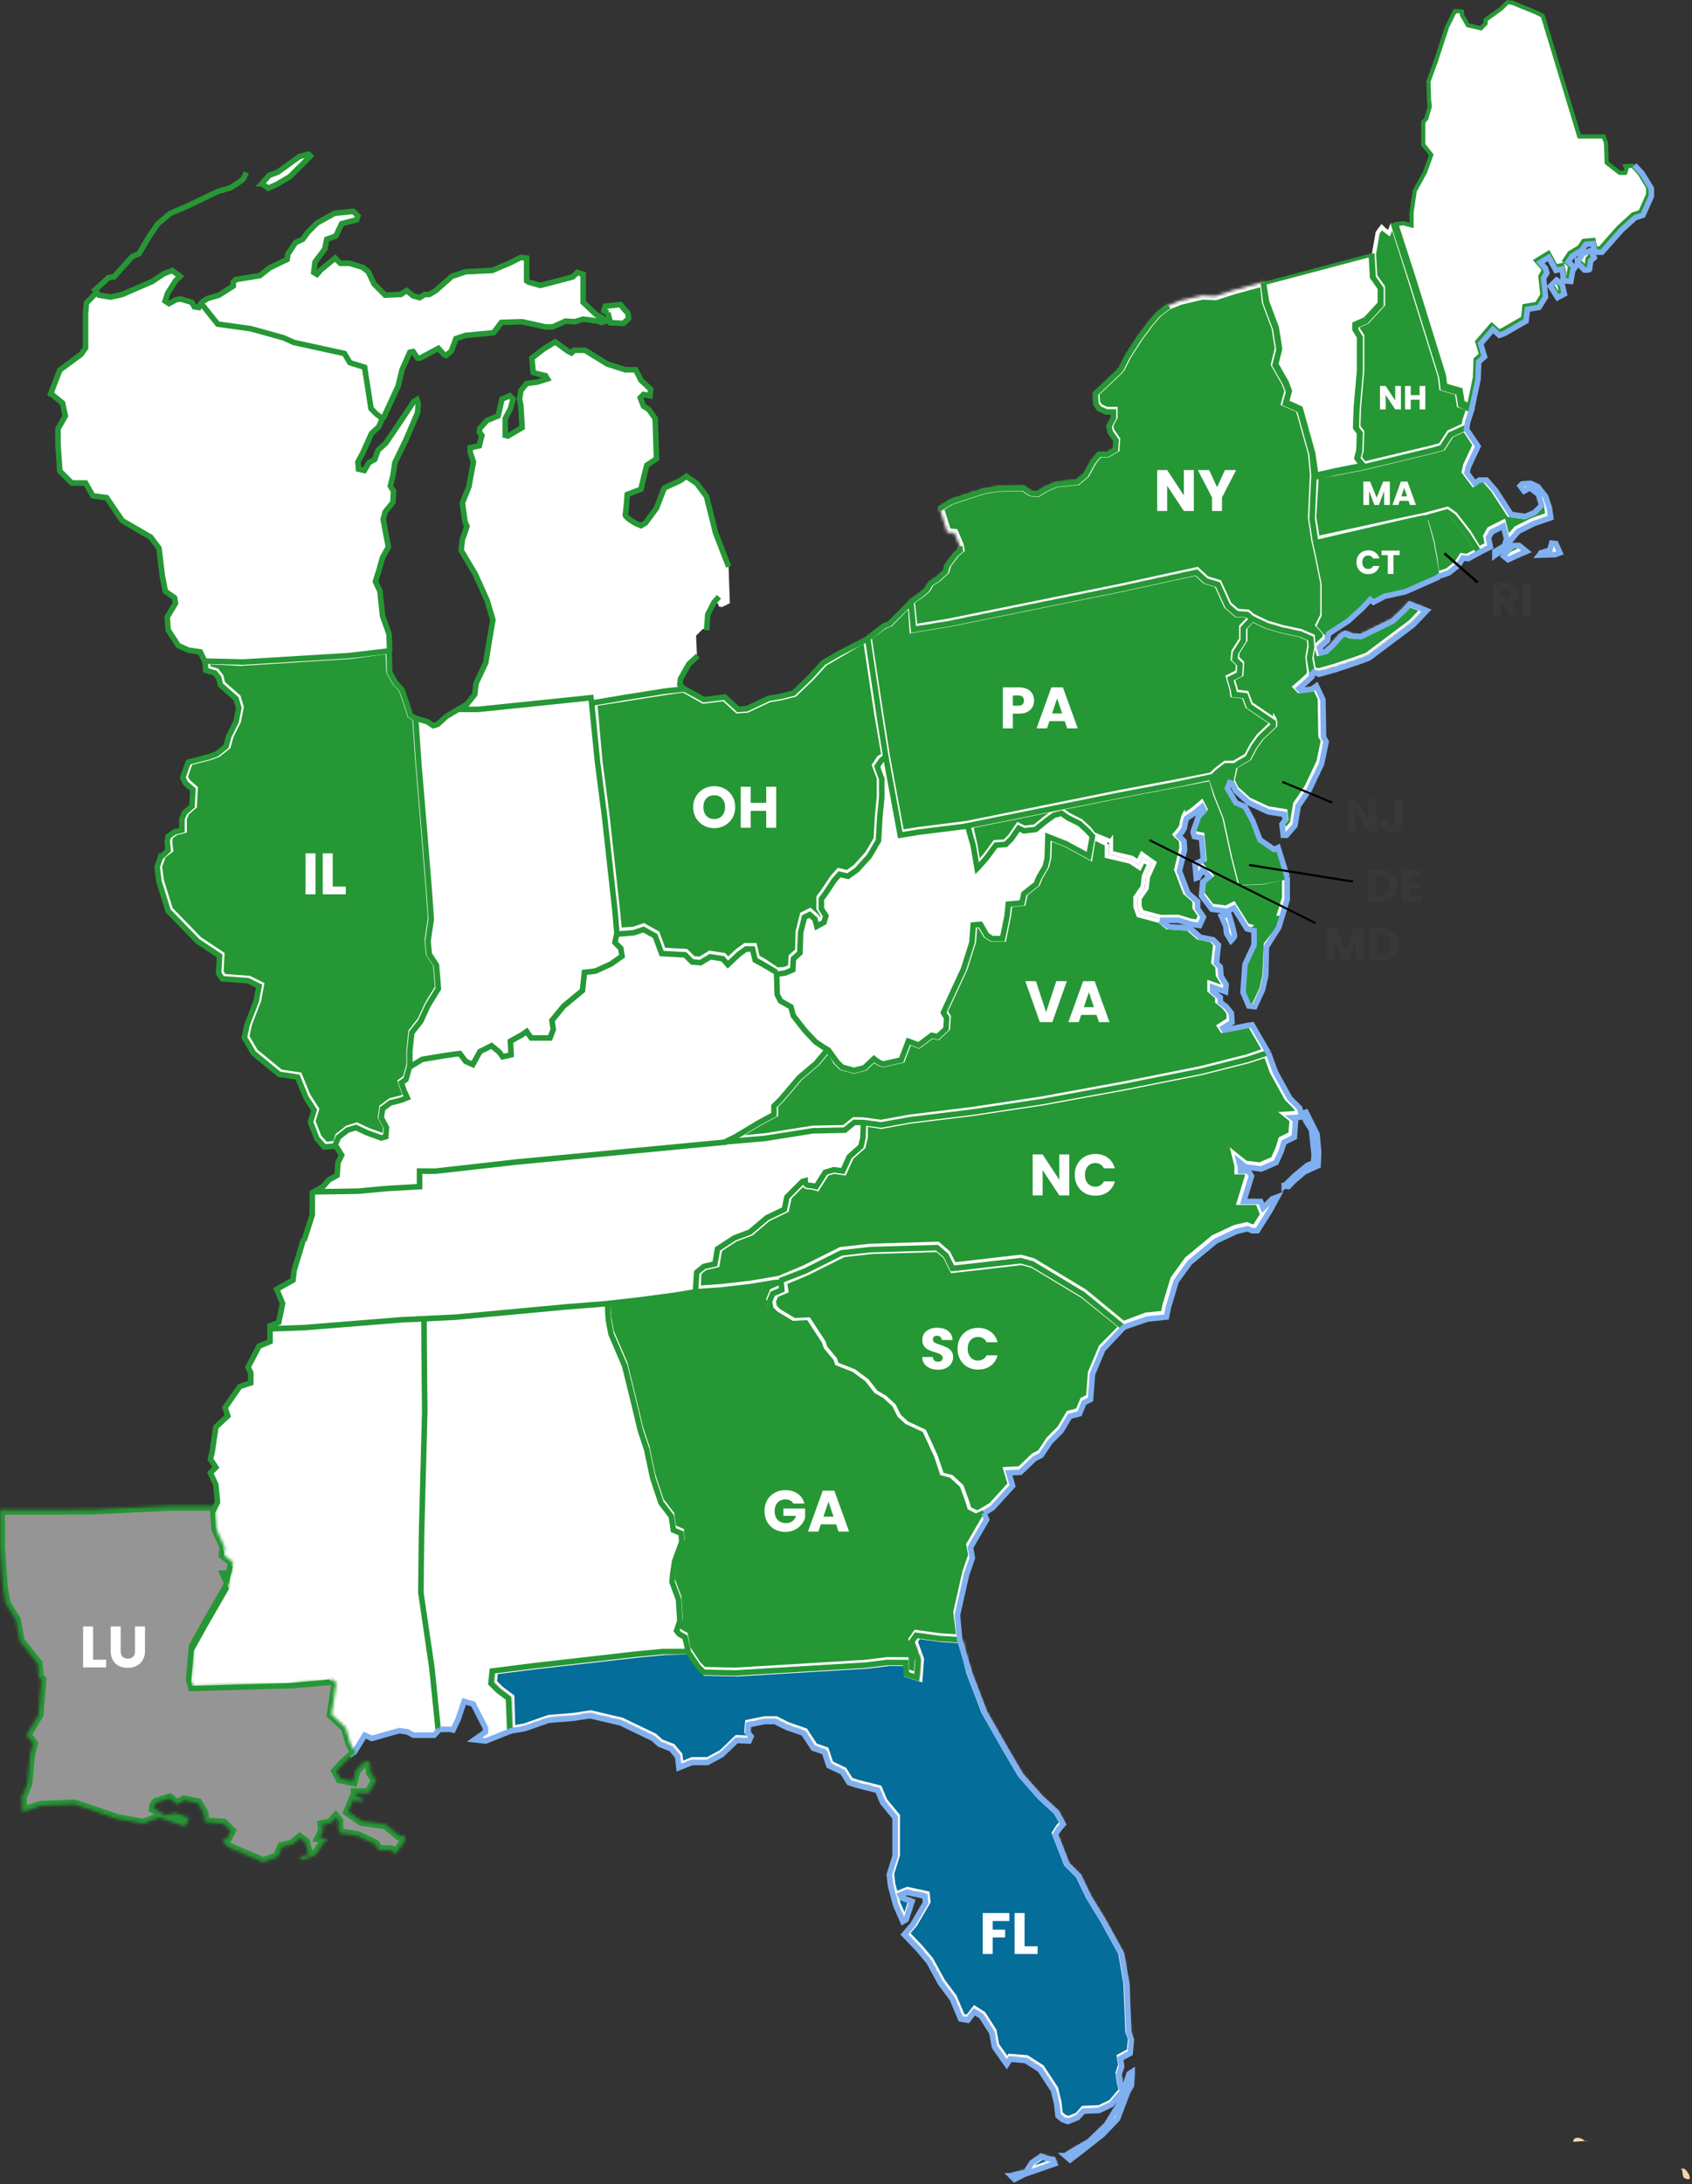 <?xml version="1.0" encoding="UTF-8"?>
<svg xmlns="http://www.w3.org/2000/svg" width="568" height="733" fill="none" viewBox="0 0 568 733">
  <rect x="0" y="0" width="568" height="733" fill="#333333" stroke="none"/>
  <mask id="a" fill="#fff">
    <path d="m322.948 550.109 2.816 11.057 5.027 13.132 7.191 12.638 5.012 8.499 6.537 7.409 5.448 5.012 2.179 3.922-1.525 1.743-1.09 1.743 3.923 10.024 3.922 3.923 3.487 7.191 4.794 7.844 6.101 11.114 1.743 10.241.654 16.126.872 2.397-.436 4.576-3.269 1.743.436 2.615-.872 2.615.436 3.268.654 2.615-3.705 4.358-4.14 1.962-5.23.217-1.961 2.179-3.268 1.308-1.744-.654-1.525-1.307-.436-3.923-1.089-4.576-4.576-6.973-4.794-3.05-5.23-.436-1.09 1.743-4.14-5.884-.872-4.793-3.486-5.448-2.397-1.526-2.179 2.833-2.397-.436-2.833-6.755-3.922-5.23-3.923-7.19-3.486-4.141-4.794-5.012 2.833-3.268 4.358-7.409-.218-2.179-6.102-1.308-2.179.872.436.872 3.487 1.307-1.962 6.101-1.089.654-2.397-5.448-1.743-6.537-.436-3.704 1.961-6.32v-12.856l-4.14-5.012-1.743-4.14-6.974-1.744-2.614-.871-2.18-3.487-4.576-2.179-1.525-4.576-3.704-1.307-3.269-5.012-5.666-1.961-3.922-1.962h-3.487l-5.447 1.09-.218 2.615 1.089 1.307-.653 1.526-4.141-.218-5.011 4.794-4.794 2.615h-5.23l-4.358 1.743-.436-3.704-2.179-2.615-3.923-1.526-2.179-1.961-10.895-5.23-10.242-2.397-5.883.872-8.063.654-8.063 2.832-4.689.827-.321-10.851-3.487-2.615-2.397-2.397.436-4.14 13.728-1.743 34.43-3.923 9.152-.871 8.281-.218 3.486 5.23 1.961 1.961 10.678.218 14.584-.872 28.998-1.743 7.34-.909 6.17.037.218 3.922 3.486 1.09.436-5.884-2.179-6.101 1.526-2.179 7.844 1.09 6.973.435Zm16.672 179.666 3.269-.872 1.743-.327 1.962-3.16 3.159-2.179 1.743.654 2.289.436.544 1.416-4.685 1.635-5.665 1.961-3.16 1.634-1.199-1.198Zm18.196-6.756 1.634 1.417 3.705-2.833 7.191-5.666 5.012-5.229 3.377-8.935 1.308-2.288.217-4.576-.98.654-1.308 3.813-1.961 6.211-4.358 7.082-5.883 5.665-4.577 2.615-3.377 2.07Z"></path>
  </mask>
  <path fill="#056D99" stroke="#FFFCFC" stroke-width="2.797" d="m322.948 550.109 2.816 11.057 5.027 13.132 7.191 12.638 5.012 8.499 6.537 7.409 5.448 5.012 2.179 3.922-1.525 1.743-1.09 1.743 3.923 10.024 3.922 3.923 3.487 7.191 4.794 7.844 6.101 11.114 1.743 10.241.654 16.126.872 2.397-.436 4.576-3.269 1.743.436 2.615-.872 2.615.436 3.268.654 2.615-3.705 4.358-4.14 1.962-5.23.217-1.961 2.179-3.268 1.308-1.744-.654-1.525-1.307-.436-3.923-1.089-4.576-4.576-6.973-4.794-3.05-5.23-.436-1.09 1.743-4.14-5.884-.872-4.793-3.486-5.448-2.397-1.526-2.179 2.833-2.397-.436-2.833-6.755-3.922-5.23-3.923-7.19-3.486-4.141-4.794-5.012 2.833-3.268 4.358-7.409-.218-2.179-6.102-1.308-2.179.872.436.872 3.487 1.307-1.962 6.101-1.089.654-2.397-5.448-1.743-6.537-.436-3.704 1.961-6.32v-12.856l-4.14-5.012-1.743-4.14-6.974-1.744-2.614-.871-2.18-3.487-4.576-2.179-1.525-4.576-3.704-1.307-3.269-5.012-5.666-1.961-3.922-1.962h-3.487l-5.447 1.09-.218 2.615 1.089 1.307-.653 1.526-4.141-.218-5.011 4.794-4.794 2.615h-5.23l-4.358 1.743-.436-3.704-2.179-2.615-3.923-1.526-2.179-1.961-10.895-5.23-10.242-2.397-5.883.872-8.063.654-8.063 2.832-4.689.827-.321-10.851-3.487-2.615-2.397-2.397.436-4.14 13.728-1.743 34.43-3.923 9.152-.871 8.281-.218 3.486 5.23 1.961 1.961 10.678.218 14.584-.872 28.998-1.743 7.34-.909 6.17.037.218 3.922 3.486 1.09.436-5.884-2.179-6.101 1.526-2.179 7.844 1.09 6.973.435Zm16.672 179.666 3.269-.872 1.743-.327 1.962-3.16 3.159-2.179 1.743.654 2.289.436.544 1.416-4.685 1.635-5.665 1.961-3.16 1.634-1.199-1.198Zm18.196-6.756 1.634 1.417 3.705-2.833 7.191-5.666 5.012-5.229 3.377-8.935 1.308-2.288.217-4.576-.98.654-1.308 3.813-1.961 6.211-4.358 7.082-5.883 5.665-4.577 2.615-3.377 2.07Z" mask="url(#a)"></path>
  <path fill="#269735" stroke="#fff" stroke-width="1.667" d="m317.377 421.662 2.103 4.207.261.521.577-.065 5.884-.653.004-.001 16.835-1.943 3.653 1.015 16.855 10.155 12.857 10.331-6.654 6.702-.113.114-.064.149-3.486 8.281-.053.125-.01.134-.618 8.028-1.757.879-.279.139-.118.289-1.368 3.322-2.87.766-.329.088-.174.293-2.782 4.705-3.686 3.687-.045.068-2.929 4.392-1.98.991-.112.056-.091.086-4.573 4.364-3.614.201-1.056.058.303 1.014 1.171 3.905-6.356 6.973-2.724 1.676-1.985 1.083-2.778-1.389-.766-2.492-.006-.02-.007-.019-1.744-4.794-.068-.189-.148-.137-3.051-2.833-.157-.146-.208-.052-3.043-.761-2.033-6.103-.015-.043-.019-.042-3.704-8.062-.129-.279-.28-.129-5.545-2.561-2.626-2.424-1.674-3.348-.068-.136-.112-.104-2.833-2.615-.069-.064-.082-.047-2.909-1.662-2.949-3.791-.071-.091-.093-.068-4.139-3.051-.088-.066-.102-.04-5.74-2.255-.529-1.59-.05-.15-.101-.12-3.169-3.803-.602-1.811-.035-.103-.06-.091-4.576-6.972-.261-.399-.476.023-4.325.205-5.141-3.085-1.488-1.487-.344-1.898.864-2.075 2.74-1.174.594-.255-.099-.638-.337-2.191 7.682-3.233.025-.011.024-.012 12.069-6.035 9.623-1.069 21.872-.645 2.679 2.297Z"></path>
  <path fill="#fff" d="M314.949 459.67c-1.005 0-1.905-.163-2.702-.489-.796-.326-1.435-.809-1.918-1.449-.47-.639-.718-1.409-.744-2.31h3.563c.052.509.228.901.529 1.175.3.261.691.391 1.174.391.496 0 .888-.111 1.175-.333.287-.235.431-.554.431-.959 0-.339-.118-.62-.353-.842a2.613 2.613 0 0 0-.842-.548 12.698 12.698 0 0 0-1.409-.489c-.888-.274-1.612-.549-2.173-.823a4.01 4.01 0 0 1-1.449-1.213c-.405-.536-.607-1.234-.607-2.095 0-1.279.463-2.278 1.39-2.995.927-.731 2.134-1.097 3.622-1.097 1.514 0 2.734.366 3.661 1.097.926.717 1.422 1.722 1.488 3.014h-3.622c-.026-.443-.189-.789-.49-1.037-.3-.261-.685-.392-1.155-.392-.404 0-.73.111-.978.333-.248.209-.372.516-.372.92 0 .444.208.79.626 1.038.418.248 1.07.515 1.958.802.887.301 1.605.588 2.153.862a4.089 4.089 0 0 1 1.449 1.194c.405.522.607 1.194.607 2.017 0 .783-.202 1.494-.607 2.133-.392.64-.966 1.149-1.723 1.528-.757.378-1.651.567-2.682.567Zm6.504-7.028c0-1.357.294-2.565.881-3.622a6.23 6.23 0 0 1 2.448-2.486c1.057-.6 2.251-.901 3.582-.901 1.632 0 3.028.431 4.19 1.292 1.161.862 1.938 2.036 2.329 3.524h-3.68c-.274-.574-.666-1.011-1.175-1.311-.496-.301-1.063-.451-1.703-.451-1.031 0-1.866.359-2.506 1.077-.639.718-.959 1.677-.959 2.878s.32 2.16.959 2.878c.64.718 1.475 1.077 2.506 1.077.64 0 1.207-.15 1.703-.451.509-.3.901-.737 1.175-1.311h3.68c-.391 1.488-1.168 2.662-2.329 3.524-1.162.848-2.558 1.272-4.19 1.272-1.331 0-2.525-.294-3.582-.881a6.4 6.4 0 0 1-2.448-2.486c-.587-1.057-.881-2.265-.881-3.622Z"></path>
  <path fill="#269735" stroke="#fff" d="m261.875 431.757-2.724 1.168-.186.08-.077.187-1.09 2.616-.057.135.027.146.435 2.397.028.154 1.854 1.853.043.044.053.031 5.448 3.269.13.078.151-.007 4.29-.206 4.383 6.68.635 1.901.029.089.061.073 3.208 3.85.624 1.871.074.223.218.085 6.041 2.373 4.029 2.969 3.01 3.87.061.078.085.048 3.001 1.715 2.724 2.513 1.744 3.488.067.063 2.833 2.614.058.054.072.033 5.497 2.537 3.615 7.866 2.172 6.516.087.261.266.066 3.36.839 2.869 2.665 1.698 4.667.869 2.822.062.204 3.678 1.839.232.115.227-.121 1.954-1.039.527 1.422-5.329 9.167-.093.161.034.183.629 3.354-1.917 5.542-.01.027-.006.026-3.051 13.511-.018.085.01.086.971 7.891-6.091-.388-7.824-1.087-.303-.042-.175.251-1.526 2.178-.147.212.087.244 2.142 6.002-.382 5.149-2.553-.798-.198-3.576-.027-.47-.47-.003-6.169-.037h-.033l-.032.004-7.325.906-28.982 1.743-14.562.871-10.458-.213-1.784-1.784-3.404-5.105-.852-4.477-.043-.229-.205-.114-1.875-1.041-.641-.801 1.004-3.011.03-.092-.005-.095-.436-7.192-.004-.074-.026-.069-2.141-5.781.207-2.487.645-4.293 2.379-6.487.038-.103-.009-.108-.218-2.832-.023-.306-.283-.118-2.353-.98-.613-4.294-.018-.129-.079-.104-3.438-4.512-2.795-8.386-1.957-9.346-.005-.028-.009-.028-2.174-6.521-1.954-8.253-.001-.005-3.269-13.292-.009-.04-.017-.037-4.554-10.626-.856-4.493-.215-2.785v-2.477l11.101-1.152h.007l.008-.001 11.331-1.526.008-.002.008-.001 6.511-1.085 9.131-.652.011-.001.012-.001 9.37-1.09.012-.002.012-.002 7.845-1.306.028-.005.026-.008 1.805-.513.149 2.109Z"></path>
  <path fill="#fff" d="m147.16 579.853-2.178-20.484-3.705-25.277.218-18.958 1.09-41.839-.218-22.444.222-8.653 10.455-.499 37.481-3.487 13.709-1.198-.199 2.941.218 2.833.872 4.576 4.576 10.678 3.268 13.292 1.961 8.281 2.179 6.537 1.962 9.37 2.832 8.499 3.487 4.576.654 4.576 2.615 1.089.218 2.833-2.397 6.537-.654 4.359-.218 2.614 2.179 5.884.436 7.191-1.09 3.269.872 1.089 1.961 1.09 1.09 4.794h-8.499l-9.152.871-34.43 3.923-13.728 1.743-.436 4.14 2.397 2.397 3.487 2.615.783 10.696-8.847 3.469-3.704-.436 3.704-2.615v-1.308l-4.14-8.062-3.051-.872-1.961 5.884-1.743 3.704-.872-.218h-3.704Z"></path>
  <path fill="#269735" stroke="#fff" stroke-width="1.667" d="m427.04 359.616.022.061.032.056 4.794 8.716.056.105 3.2 3.199.528 1.851-2.238.149-2.141.143 1.676 1.34.745.596-.366 4.756-3.064 1.532-.319.159-.106.341-.857 2.785-1.59 3.58-4.503 1.957-3.038-.405-.017-.002-1.722-.191-1.99-1.592-1.929-1.543.599 2.396.411 1.641v2.041h2.987l.643 1.028-2.503 8.135-.332 1.079h6.23l.661 1.655.47 1.173.894-.893 2.007-2.008-1.135 2.081-3.882 6.13h-1.113l-1.368-.586-.252-.108-.267.063-3.704.871-.085.021-.078.036-6.973 3.268-.096.045-.081.068-8.717 7.19-.082.069-.062.085-4.576 6.32-.083.114-.04.136-2.616 8.716-.01.038-.008.038-.534 2.665-5.707.592-.108.01-.101.038-7.495 2.823-13.034-10.749-.048-.039-.052-.032-16.997-10.242-.097-.058-.11-.031-3.922-1.09-.158-.042-.162.018-16.996 1.961-5.303.589-1.918-3.838-.076-.15-.128-.11-3.05-2.615-.245-.21-.323.01-22.226.653-.033.001-.035.004-9.805 1.09-.148.015-.134.068-12.178 6.088-8.18 3.444-2.08.415-7.812 1.303-9.323 1.084-8.187.586.347-5.222 1.968-1.61 3.518-.826.536-.127.094-.542.809-4.656 5.289-3.458 5.14-1.926.136-.051.11-.094 5.583-4.725 5.789-2.787.37-.177.084-.402.82-3.898 4.726-4.726c.098.244.251.526.503.761a1.72 1.72 0 0 0 1.198.462c.456 0 1.041.094 1.544.2.245.052.458.103.61.142l.219.058a.036.036 0 0 0 .011.003l.002.001.599.171.334-.525 2.884-4.536 2.361-.726 2.868.41.618.088.259-.568 2.105-4.634 3.79-3.368.2-.177.059-.26.654-2.832.021-.093v-4.456l5.136.826.14.023.141-.025 9.602-1.741 21.293-2.611.012-.001.012-.002 23.097-3.486.014-.002.013-.002 27.77-5.087.013-.003 25.835-5.154.021-.005.021-.005 15.472-3.923.028-.007.028-.01 5.859-1.937 2.028 5.572Zm13.917 20.755.15 1.657-.18-1.717.03.06Z"></path>
  <path fill="#fff" d="m243.477 382.864-69.949 6.755-21.243 2.397-6.229.691-5.214-.038v5.23l-11.332.654-9.37.872-14.956.071-.357 7.866-2.882 8.459-1.342 4.065-1.818 5.906-.435 3.486-5.448 3.051 1.96 4.794-1.306 5.883-2.07 2.288 11.004-.109 32.468-2.614 7.191-.218 10.896-.654 37.48-3.487 13.709-1.089 11.35-1.308 11.331-1.525 6.538-1.09.436-6.537 2.397-1.961 3.704-.872.872-5.012 5.665-3.704 5.23-1.961 5.666-4.794 5.883-2.833.872-4.14 5.23-5.23.871-.218s0 1.525 1.09 1.525c1.089 0 2.615.436 2.615.436l3.05-4.794 2.833-.871 3.051.435 2.179-4.794 3.922-3.486.654-2.833.238-5.3-3.071.07-3.268 2.615-10.678.218-16.169 2.562-13.248 1.143Z"></path>
  <path fill="#269735" stroke="#fff" stroke-width="1.108" d="m487.586 173.425 4.511 5.799 3.575 5.464-3.233 1.706-1.569-.196-.348-.044-.188.296-1.477 2.319-3.118 2.495-3.181 1.06-.574-4.988-.002-.019-.003-.018-1.089-5.884-.005-.026-.008-.026-2.133-7.412 6.942-1.857 1.9 1.331Z"></path>
  <path fill="#269735" d="m482.742 193.067-1.304-5.668-1.09-5.883-2.179-8.063-6.973 1.525-29.418 6.429.872 4.467 1.961 9.806v10.895l-1.525 3.051 2.47 2.843 6.679-4.585 4.794-4.358 2.615-2.833 1.09.872 3.704-1.961 6.973-1.526 11.331-5.011Z"></path>
  <path fill="#269735" stroke="#fff" stroke-width="1.398" d="m509.366 183.25 1.373 1.116-2.172.932-.011.005-.012.006-2.533 1.199-.631-.505 2.395-2.753h1.591Zm12.1-.666.914 2.031-.881.322-2.116.062.764-.241.367-.115.098-.372.462-1.73.392.043Zm-26.448-33.261-3.103 6.62-.033.07-.017.075-.435 1.961-.07.314.193.257 2.615 3.486.41.547.556-.397 1.344-.959h1.854l2.808 3.21 5.204 8.02.174.27.318.043 4.794.653.191.027.178-.077 3.051-1.307.124-.053 2.786-2.786-.117-.398-1.09-3.705-.065-.217-.179-.139-2.833-2.18-.338-.26h.003l2.081.945 2.432 3.04 1.249 3.744.35 2.636-5.125 1.774-.043.015-.041.02-5.229 2.616-.127.062-.092.107-2.771 3.232.054-.195.05-.181-.048-.182-1.09-4.139-.219-.833-.77.385-4.115 2.058-.106.188-1.089 1.962-.128.23.055.256.543 2.534-2.653 1.404-3.361-5.538-.02-.035-.025-.032-4.577-5.883-.064-.083-.086-.061-2.18-1.525-.266-.188-.315.085-7.728 2.067-6.832 1.41-.008.002-28.702 6.271-1.172-6.932.833-13.642 6.428-1.104v.001l.012-.003 9.153-1.743.016-.003.016-.004 23.534-5.666.015-.003.013-.004 3.051-.872.252-.072.143-.219 2.719-4.186 4.304-1.916 3.356 5.125Zm17.892 13.279-1.429.793-.578-.771.042-.042 2.319-.178-.354.198Z"></path>
  <path fill="#fff" stroke="#269735" stroke-width="1.398" d="m523.412 95.299.583 2.497-1.237.647-1.756-2.794 1.243-1.243 1.167.893Zm10.564-9.512-.822.747-.186.17-.036.248v.002l-.001.005-.002.02a38.286 38.286 0 0 0-.305 2.401 3.39 3.39 0 0 1-.242.024c-.183.012-.37.012-.52.01l-1.83-1.914 1.447-2.38 1.884-.68.613 1.347Zm-8.918 5.648-.021-.083-.435-1.744-.165-.66-.666.148-1.45.321-2.143-3.898-.355-.643-.625.385-2.833 1.743-.71.436.554.624 1.637 1.841.306 1.073-.923 1.48-.128.204.025.24.436 4.14.193 1.938-1.885 3.017-3.611.602-.522.087-.058.525-.397 3.569-6.835 3.936-1.292.485-1.863-1.677-.53-.477-.466.54-4.141 4.794-.251.29.111.367 1.178 3.931-1.627 1.447-.223.199-.011.298-.216 5.822-1.935 9.35-2.181-1.023-.596-3.774-.068-.438-.426-.124-4.786-1.397-.381-3.244-.008-.064-.019-.061-9.806-31.597-.002-.007-6.17-19.125 2.325-.33 1.905.516.882.24v-4.353l1.063-7.233 3.426-6.206.026-.049.019-.051 1.962-5.448.132-.368-.245-.305-2.462-3.078v-7.565l.928-1.112.093-.112.041-.138 1.09-3.704.039-.135-.016-.14-.215-1.935-.212-6.373 2.35-6.41.005-.011.003-.012 3.905-11.935L488.4 3.75h1.272l1.084.136v1.093l.092.162 1.743 3.05.15.265.297.07 3.704.87.379.09 1.57-1.57v-1.24l5.157-3.711.046-.033.04-.04 2.159-2.16 1.531.17 7.947 3.222 2.322 1.16 12.116 40.026.15.497h8.116l.861 2.067.214 6.408.01.328.259.202 3.922 3.05.189.147h1.833l.161-.478.217-.654.084-.252-.104-.244-.263-.61 2.381-.141 2.344 2.539 2.912 4.783v2.272l-2.647 5.901-2.323.775-.138.046-.11.099-4.576 4.14-.028.027-.027.03-6.328 7.171h-1.327a.936.936 0 0 1-.077-.11c-.117-.19-.233-.478-.336-.813a10.118 10.118 0 0 1-.304-1.311l-.001-.005v-.001l-.099-.649-.655.059-2.397.219-.333.03-.186.277-1.219 1.83-3.134 1.881-.135.081-.087.131-1.307 1.961-.336.503.449.405 1.704 1.534-.27.36-.1.133-.03.165-.542 3.075-1.338-.111v-1.621Z"></path>
  <path fill="#269735" stroke="#fff" stroke-width="1.398" d="m464.266 96.31-.128-.181-2.499-3.54-.406-7.358 1.247-7.154 1.377-1.834.773.773.04.03.872.653.729.548.339-.848.694-1.737.224.002 6.048 19.113v.001l9.786 31.532.43 3.644.054.46.444.129 4.804 1.4.585 3.703.064.41.39.139 2.786 1-1.255 3.79-.014.041-.008.043-.338 1.711-4.71 2.145-.186.085-.111.171-2.691 4.137-2.787.797-22.842 5.444-1.494-2.073.568-2.075.02-.078.003-.081.218-6.102.01-.247-.149-.197-1.16-1.547.209-6.265 1.088-12.409.003-.03v-11.783l-.109-.172-1.416-2.226v-.864l3.067-1.342.135-.059.099-.109 5.012-5.447.185-.201v-5.941Z"></path>
  <path fill="#fff" stroke="#269735" stroke-width="1.108" d="m460.396 92.857.009.159.092.13 2.514 3.56v5.057l-4.788 5.203-3.378 1.478-.332.145v2.049l.086.136 1.439 2.261v11.361l-1.088 12.399-.001.016-.001.014-.218 6.537-.005.196.116.155 1.189 1.587-.208 5.843-.636 2.334-.07.254.155.215 1.457 2.024-8.524 1.685-.008.002-.007.001-6.169 1.393-1.005-7.032-.005-.036-.01-.035-4.14-14.817-.066-.237-.22-.11-.872-.435-.011-.006-.011-.005-3.487-1.55.962-3.462.049-.176-.065-.171-1.089-2.833-.016-.039-.02-.037-3.377-5.908 1.254-5.014.027-.109-.018-.11-1.089-6.974-.008-.056-.021-.052-3.249-8.665-.996-6.087 35.46-9.404.399 7.166Z"></path>
  <mask id="b" fill="#fff">
    <path d="m420.2 207.229-1.525-1.307-3.487-.218-3.05-2.615-3.269-7.191-4.05-1.255-3.141-2.885-25.06 5.447-57.963 11.767-11.985 1.962-.995-9.331 3.607-2.435 1.744-1.525 1.307-2.179 2.397-1.526 2.615-2.397.654-2.179 2.832-3.704 1.526-1.308-.218-1.307-1.743-4.14-2.397-.218-2.615-8.281 3.922-2.397 5.884-1.961 5.447-1.743 4.358-.654 8.499-.218 2.615 1.744 2.179.217 2.833-1.743 3.486-1.525 6.973-.654 2.833-2.397 2.397-4.358 2.179-2.615h2.833l2.615-1.525.218-3.051-1.961-2.833-.436-1.961 1.525-2.833v-1.961h-2.397l-2.397-1.09-1.089-1.525-.218-3.486 7.844-7.409.872-1.09 1.961-3.922 3.923-6.102 3.704-5.012 2.833-3.268 3.255-2.461 4.154-1.679 7.409-1.744 4.358.218 6.101-1.96 10.198-2.793.7 6.713 3.269 8.716 1.089 6.973-1.307 5.23 3.486 6.101 1.09 2.833-1.09 3.922 3.923 1.744.872.435 4.14 14.818.653 6.973-.653 14.6 1.089 7.409 1.09 4.794 1.961 9.806v10.895l-1.525 3.051 2.479 2.686-.303 2.11-2.615 2.397.436 1.743 1.743-.436 1.961-1.743 3.051-3.487 1.525-.871 2.18.871 3.05.218 10.678-5.229 3.922-3.705 1.743-1.961 5.666 2.179-4.576 4.794-5.23 3.922-9.588 7.191-3.486 1.308-7.845 2.615-5.448 1.525-2.042-.718-.788-4.513.654-3.705-.218-2.833-3.487-1.525-6.101-1.307-5.23-1.526-5.012-2.397Z"></path>
  </mask>
  <path fill="#269735" stroke="#fff" stroke-width="2.797" d="m420.2 207.229-1.525-1.307-3.487-.218-3.05-2.615-3.269-7.191-4.05-1.255-3.141-2.885-25.06 5.447-57.963 11.767-11.985 1.962-.995-9.331 3.607-2.435 1.744-1.525 1.307-2.179 2.397-1.526 2.615-2.397.654-2.179 2.832-3.704 1.526-1.308-.218-1.307-1.743-4.14-2.397-.218-2.615-8.281 3.922-2.397 5.884-1.961 5.447-1.743 4.358-.654 8.499-.218 2.615 1.744 2.179.217 2.833-1.743 3.486-1.525 6.973-.654 2.833-2.397 2.397-4.358 2.179-2.615h2.833l2.615-1.525.218-3.051-1.961-2.833-.436-1.961 1.525-2.833v-1.961h-2.397l-2.397-1.09-1.089-1.525-.218-3.486 7.844-7.409.872-1.09 1.961-3.922 3.923-6.102 3.704-5.012 2.833-3.268 3.255-2.461 4.154-1.679 7.409-1.744 4.358.218 6.101-1.96 10.198-2.793.7 6.713 3.269 8.716 1.089 6.973-1.307 5.23 3.486 6.101 1.09 2.833-1.09 3.922 3.923 1.744.872.435 4.14 14.818.653 6.973-.653 14.6 1.089 7.409 1.09 4.794 1.961 9.806v10.895l-1.525 3.051 2.479 2.686-.303 2.11-2.615 2.397.436 1.743 1.743-.436 1.961-1.743 3.051-3.487 1.525-.871 2.18.871 3.05.218 10.678-5.229 3.922-3.705 1.743-1.961 5.666 2.179-4.576 4.794-5.23 3.922-9.588 7.191-3.486 1.308-7.845 2.615-5.448 1.525-2.042-.718-.788-4.513.654-3.705-.218-2.833-3.487-1.525-6.101-1.307-5.23-1.526-5.012-2.397Z" mask="url(#b)"></path>
  <path fill="#269735" stroke="#fff" stroke-width="1.398" d="m428.092 241.72-.312-.208-3.268-2.179-4.606-3.141-1.228-3.278-.151-.399-.423-.05-3.17-.373-.142-.992-.007-.05-.014-.049-.925-3.144 2.528-1.263.358-.179.027-.399.218-3.27.021-.316-.225-.224-1.509-1.51.17-1.686 2.526-3.999.108-.171v-4.082l2.313-2.669 4.531 2.167.051.025.055.016 5.23 1.525.024.007.025.006 6.031 1.291 3.037 1.329.18 2.327-.638 3.617-.017.1.01.1.512 4.571-.065 1.131-2.625 2.424-1.506 1.291-.573.491.533.534.654.653.239.24.337-.039 3.704-.436.179-.021.147-.105.845-.604 1.755 3.686.216 12.486.003.18.089.155.74 1.295-1.455 7.07-4.081 8.589-3.674 5.405-.086.127-.025.151-1.057 6.343-2.495 2.879h-.149l-.329-2.789.899-1.077.19-.229-.033-.296-.218-1.961-.058-.529-.526-.084-5.351-.857-6.356-2.965-4.178-3.761-1.304-2.679.765-3.271.002-.012.003-.011.265-1.331 1.37-.821-.001-.001 3.039-1.735.176-.101.095-.179 1.937-3.66 2.116-2.963 4.309-4.093.218-.207v-1.763Z"></path>
  <path fill="#269735" stroke="#fff" stroke-width="1.398" d="m404.347 195.158.116.107.15.047 3.75 1.161 3.139 6.905.064.142.118.1 3.05 2.614.178.153.234.014 3.289.206 1.023.722-2.592 2.683-.197.203v4.221l-2.507 3.969-.088.14-.016.164-.218 2.179-.033.33 1.753 1.753-.17 2.551-2.693 1.347-.522.262.165.561 1.076 3.662.286 2.002.534.063 3.281.385 1.158 3.089.078.207.183.125 4.793 3.268.007.004 2.957 1.972v.415l-4.14 3.933-.049.046-.039.055-2.179 3.051-.027.038-.022.041-1.866 3.524-2.875 1.644-1.363.779h-2.886l-.188.146-2.833 2.178-.033.026-.03.029-1.587 1.551-10.979 2.146-20.052 3.806-.009.002-51.103 10.328-16.067 2.022h-.012l-.013.002-5.568.903-4.689-25.29-2.272-14.473-3.859-25.369 5.241-3.753 1.658-.62.146-.055.108-.112 6.308-6.472.56 7.992.053.766.757-.124 11.985-1.961.013-.003.013-.002 57.964-11.767.01-.002 24.705-5.371 2.873 2.64Z"></path>
  <path fill="#269735" d="m412.791 261.271 1.092-2.834.327-1.744h-2.724l-2.832 2.179-1.962 1.962 1.962 5.665 3.05 7.627 2.833 13.075 2.179 8.498 6.755-.218 8.28-1.633-3.053-9.915-1.307.654-4.794-3.268-2.397-6.32-2.615-4.794-3.051-1.307-2.832-4.794 1.089-2.833Z"></path>
  <path fill="#269735" stroke="#fff" stroke-width="1.398" d="m412.452 309.636.003.012.031.118.111.423c.091.353.214.828.336 1.316.122.488.243.986.333 1.387.045.2.082.372.106.503.01.051.015.09.02.118-.015.028-.034.067-.065.115a4.802 4.802 0 0 1-.313.412l-.956-1.57-.203-2.234-.01-.117-.048-.107-1.185-2.623 1.057-.276.783 2.523Zm-39.493-27.26-.433-.178-5.387-2.219-1.521-1.926-.035-.044-.041-.038-2.615-2.397-.073-.066-3.966-1.984-2.176-1.495-.265-.181-.309.081-2.488.654-.126.033-.106.076-2.705 1.959-.016.012-.014.012-3.329 2.703-3.514.39-1.557-.779-.544-.271-.344.501-2.359 3.429-1.733 1.734-3.005.201-.324.021-.193.261-3.034 4.116-2.273 2.625-1.068-6.226-.003-.018-.004-.017-1.368-6.058 49.773-10.036.001.001 20.052-3.806.004-.001 10.562-2.064 1.557 5.316.01.032.013.032 3.028 7.572 2.821 13.018.002.012.004.013 2.179 8.498.14.544.56-.019 6.755-.217.062-.002.059-.013 7.435-1.565v6.663l-2.777 9.179-4.087 6.457-.104.164-.005.194-.217 9.519-1.057 4.653-2.373 5.14-1.056-.116-1.733-4.048.632-9.072 2.997-6.418.065-.141v-5.483l-.515-.141-2.133-.582-4.213-6.74-.337-.539-.569.284-1.991.995-4.727-.591-3.143-4.125.382-4.009 1.948-1.558.582-.466-.501-.55-2.179-2.397-.641-.706-.481.823-1.006 1.724-.264-2.904 2.386-1.101.446-.206-.043-.49-.654-7.409-.047-.531-.525-.095-1.969-.359-.255-.894 1.624-4.67 1.867-2.074.318-.354-.213-.427-.653-1.306-.395-.791-.678.566-2.585 2.152-2.585 1.726-.2.133-.075.227v.001l-.001.001a.008.008 0 0 0-.002.005.108.108 0 0 0-.006.019l-.022.066-.076.242c-.063.203-.147.484-.231.793-.16.587-.352 1.383-.352 1.927 0-.01 0 .03-.04.136a2.66 2.66 0 0 1-.177.366 8.85 8.85 0 0 1-.624.931 18.62 18.62 0 0 1-.649.813l-.214.249a2.26 2.26 0 0 1-.059.066l-.015.017-.003.004-.001.001-.443.493 2.029 2.029.189 2.464-1.716 7.084-.052.211.078.203 2.833 7.409.062.165.132.114 3.028 2.623v2.297l.125.179 1.733 2.504-.919 1.992-2.26-.347-4.089-1.291-.107-.034-.113.002-5.717.081-6.378-1.708-.705-1.939v-2.491l2.274-3.309.098-.142.02-.172.423-3.598 1.917-4.26.236-.522-.466-.333-3.051-2.18-.666-.475-.366.732-.954 1.905-1.955-1.302-.105-.071-.123-.029-6.87-1.617v-3.836Z"></path>
  <path fill="#fff" stroke="#fff" stroke-width="1.398" d="m296.692 260.929-.043-.117-1.403-3.807 1.074-1.611.73-.735 4.472 25.397.121.679.68-.11 6.222-1.01 16.131-2.01 1.356 6.031 1.305 7.607.227 1.332 1.41-1.409.016-.019 2.832-3.268.019-.022.016-.022 2.859-3.88 2.944-.195.262-.018.186-.185 1.961-1.961.045-.046.037-.053 2.052-2.985 1.199.599.185.093.205-.022 3.923-.437.204-.022.159-.13 3.469-2.819 2.587-1.874 2.05-.538 1.953 1.342.04.027.044.023 3.834 1.917 2.543 2.331 1.559 1.468-1.143 5.452-6.801-3.692-.038-.02-.04-.017-6.102-2.396-.924-.363-.03.993-.216 7.121-.615 2.663-2.124 3.61-.026.046-.02.049-.803 2.005-3.993 3.154-.198.155-.053.247-.547 2.549-4.065.388-.569.054-.06.569-.432 4.099-1.404 6.824h-2.716l-1.429-.894-2.091-3.555-.225-.382-.441.04-2.397.218-.591.053-.043.591-.43 5.803-2.796 8.815-6.735 14.558-.159.344.201.32.97 1.553-.188 3.201-2.357 2.176-1.603-.356-.315-.07-.256.193-4.052 3.038-3.128-1.171-.652-.246-.248.652-2.262 5.965-.426.092-1.819.399c-1.356.298-2.84.628-3.288.74.037-.009.024.005-.072-.016a2.059 2.059 0 0 1-.355-.125 7.362 7.362 0 0 1-.983-.555c-.336-.22-.649-.449-.88-.623-.114-.087-.207-.16-.271-.21a5.061 5.061 0 0 1-.073-.058l-.018-.014-.005-.004v-.001l-.473-.387-.447.417-3.137 2.928-3.131.782-3.568-.99-1.576-1.577-2.921-4.028-.079-.108-.113-.072-4.162-2.633-3.404-3.617-3.818-4.879-.834-2.919-.079-.277-.25-.14-3.301-1.858-.926-1.854-.289-6.23 2.238-.082.126-.005.117-.048 2.614-1.089.404-.169.026-.436.2-3.419 1.966-1.768.222-.2.009-.297.215-6.682 1.212-4.845 1.035-.517 1.233 1.078.597 2.193.234.854.776-.424 2.397-1.308.253-.137.082-.276.654-2.179.092-.306-.172-.27-1.416-2.225V301.6l1.168-1.557.011-.016.011-.015 3.026-4.54 1.432-1.612 2.43.561.307.071.256-.183 3.051-2.179.062-.044.05-.056 4.14-4.576.049-.054.037-.063 3.051-5.23.084-.145.01-.167.433-7.6.654-6.755.003-.033v-6.478Z"></path>
  <path fill="#269735" stroke="#fff" stroke-width="1.398" d="M371.562 283.281v4.038l.539.127 7.286 1.714 2.509 1.674.66.439.354-.709.941-1.882 1.919 1.369-1.726 3.837-.044.097-.013.108-.416 3.531-2.299 3.345-.123.179v3.173l.042.116.872 2.397.125.342.352.095 6.678 1.787 2.427 2 .174.144.226.014 6.735.421 3.308 2.894.141.123.182.036 4.151.831 1.357 1.357-.618 5.768-.035.333 1.359 1.36.199 2.79.012.171.09.145 1.621 2.635-.115 1.273-3.512-1.229-.931-.326v2.621l.252.209 2.363 1.97v1.54l.27.21 1.897 1.475 1.554 1.944.173 2.42-2.701 1.737-.598.385.395.59.435.655.256.384.455-.085 3.487-.654.007-.002 4.334-.867 1.044-.149 4.833 8.332-5.754 2.005-15.426 3.912-25.816 5.15-27.737 5.081-23.099 3.486-21.304 2.613-.02.003-.019.004-9.51 1.722-5.972-.817-.042-.006-.043-.001-2.852-.038-.251-.004-.196.156-3.083 2.466-10.441.215-.048.001-.047.007-16.143 2.557-9.746.91.38-.19.024-.012.023-.013 7.627-4.576-.001-.001 5.204-2.818.367-.198v-2.96l2.192-2.191.019-.021.019-.021 6.061-7.145 5.625-4.759.046-.04.039-.047 3.7-4.44 2.123 3.893.048.087 1.944 1.945.178.05 3.922 1.088.177.05.179-.045 3.487-.871.175-.044.132-.124 2.834-2.645c.238.178.547.403.883.623.368.24.786.487 1.183.663.199.088.41.166.619.212.152.033.332.057.521.04l.19-.032c.424-.106 1.881-.431 3.249-.732.681-.15 1.335-.292 1.818-.397l.579-.127.16-.035.042-.009.011-.002.003-.001h.001l.371-.081.134-.355 2.149-5.668 2.835 1.064.358.134.307-.23 4.101-3.076 1.647.366.357.079.269-.248 2.833-2.614.207-.191.017-.282.217-3.705.014-.222-.118-.189-.89-1.423 6.597-14.256.019-.04.013-.043 2.832-8.933.026-.078.005-.082.392-5.293 1.366-.124 1.954 3.323.087.147.146.091 1.743 1.09.17.105h4.257l.115-.557 1.525-7.409.007-.034.003-.034.376-3.572 4.007-.381.511-.049.107-.501.6-2.804 3.943-3.113.147-.116.069-.173.852-2.133 2.153-3.656.053-.093.025-.104.654-2.833.016-.067.002-.069.187-6.198 5.141 2.019 7.585 4.119.869.471.155-.976.943-5.938 4.423 2.126Z"></path>
  <path fill="#fff" d="m278.185 352.268-4.204 4.229-5.665 4.794-6.102 7.191-2.397 2.397v2.832l-5.229 2.833-7.627 4.576-3.521 1.895-69.915 6.604-21.242 2.397-6.229.691-5.215-.038v5.23l-11.331.654-9.37.872-14.06.277 1.355-1.676 2.938-2.375 2.774-1.541.308-4.314 1.233-2.465-2.166-3.423 1.081-2.57 3.05-2.397 2.833-.871 3.705 1.743 4.794 1.743 1.525-.436.218-3.05-1.743-3.269.435-3.051 2.615-1.961 3.487-.872 2.179-.871-1.09-2.397-.871-2.615 1.525-1.09 1.417-4.467 4.031-2.288 7.845-1.307 4.794-.654 1.961 2.615 2.397 1.089 2.397-4.358 3.922-1.961 2.615 2.179 1.09 1.526 2.832-.654-.218-4.576 3.923-2.179 1.525-1.09 1.525 2.179h6.32l1.089-2.833-.435-3.05 3.922-4.794 6.319-5.23.654-6.102 3.704-.435 5.23-2.397 3.705-2.615-.436-2.615-1.961-1.961.762-2.942 5.557-.327 3.269-1.09 3.922 2.18 2.179 5.883 7.845.436 2.397 2.397 2.833.218 3.268-1.961 4.141.653 1.743 1.962 3.704-3.487 2.397-1.743h2.179l.872 3.704 2.397 1.308 4.794 2.832.218 7.409 1.089 2.179 3.487 1.962.872 3.05 3.922 5.012 3.486 3.705 4.422 2.962Z"></path>
  <path fill="#269735" stroke="#fff" stroke-width="1.667" d="m294.301 239.604.001.008.002.009 2.401 13.896-1.317.698-.187.098-.117.176-1.308 1.961-.234.353.146.398 1.474 3.999v6.132l-.649 6.715-.002.016-.001.017-.425 7.427-2.906 4.981-4.023 4.446-2.672 1.908-2.464-.569-.483-.111-.328.369-1.744 1.961-.038.044-.032.048-3.041 4.561-1.291 1.72-.167.223v3.789l.131.205 1.32 2.074-.446 1.487-1.17.637-.376-1.379-.066-.242-.188-.166-1.745-1.525-.42-.368-2.245 1.122-.342.172-1.422 5.687-.003.089-.207 6.4-1.914 1.724-.255.228-.02.342-.188 3.185-1.994.83-2.52.094-4.459-3.007-.033-.023-.034-.018-2.071-1.13-.786-3.341-.151-.642h-3.11l-.219.159-2.398 1.743-.043.031-.038.036-3.08 2.898-1.173-1.32-.198-.222-.295-.047-4.14-.653-.299-.048-.26.156-3.041 1.824-2.26-.174-2.179-2.178-.225-.226-.318-.018-7.3-.405-1.988-5.371-.108-.289-.269-.15-3.922-2.179-.322-.179-.347.116-3.166 1.055-4.646.273-.683-6.938-.001-.01-3.487-31.596-.001-.008-.001-.007-2.393-18.499-1.675-18.935 9.689-1.513h.002l13.729-2.179-.001-.001 6.301-.906 2.963 1.681.002.001 3.487 1.961.239.135.273-.034 6.593-.824 4.293 3.883.266.242.357-.028 2.833-.218.153-.012.138-.065 7.304-3.438 3.81-.634.033-.006.032-.008 4.358-1.089.215-.054.161-.153 5.447-5.231.019-.018.019-.021 4.489-4.918 5.121-2.986.001-.001 8.528-4.994 3.74 24.881Z"></path>
  <path fill="#fff" d="m87.882 61.285 2.465-2.773 2.928-1.079 7.242-5.239 3.081-.77.617.616-6.934 6.934-4.469 2.62-2.773 1.232-2.157-1.54Zm116.157 43.307.872 3.378 4.358.218 1.743-1.635s-.108-1.961-.544-2.179c-.436-.218-2.179-2.506-2.179-2.506l-2.942.327-2.179.218-.436 1.525 1.307.654Zm40.528 84.987-4.358-11.113-3.051-12.203-3.269-4.358-3.486-2.397-2.179 1.525-5.23 2.397-2.615 6.755-3.704 5.012-1.526.872-1.961-.872s-3.486-1.961-3.268-2.833c.218-.871.653-6.755.653-6.755l4.576-1.743 1.09-4.576.872-3.487 3.268-2.179-.436-13.51-2.179-3.051-1.743-1.089-1.09-2.833 1.09-1.09 2.179.436.218-2.179-3.269-3.051-1.743-3.486h-3.486l-6.102-1.961-7.409-4.576h-3.704l-.872.871-1.307-.654-4.14-3.05-3.923 2.397-3.922 3.05.436 4.794 1.307.436 2.833.654.654 1.09-3.487 1.089-3.486.436-1.962 2.397-.435 2.833.435 2.179.436 7.409-4.794 2.832-.871-.217v-5.666l1.743-3.269.871-3.268-1.089-1.09-2.615 1.09-1.307 5.665-3.705 1.526-2.397 2.615-.218 1.307.872 1.09-.872 3.486-3.05.654v1.525l1.089 3.269-1.525 8.28-2.179 5.448.871 6.319.654 1.526-1.09 3.268-.435 1.09-.436 3.704 4.794 8.063 3.922 8.716 1.961 6.537-1.089 6.32-1.308 8.062-3.268 6.974-.436 3.704-4.156 4.193-1.002 1.036 6.249-.218 29.635-3.051 8.281-.872.436 1.635 10.459-1.635 13.729-2.179 7.03-.621-1.802-1.557.218-1.961 2.833-5.012 2.696-2.342-.299-6.81 2.152-2.153 1.47-.462.3-4.794 2.07-4.086 1.416.818.218.871 1.09.218 2.615-1.307-.436-12.857ZM67.31 101.195l2.495-1.394 3.704-1.09 4.794-3.05v-1.308l.872-.871 8.062-1.308 3.269-2.615 5.883-2.833.218-1.743 2.615-3.922 2.397-1.09 1.743-2.397 3.051-3.05 5.884-3.27 6.319-.653 1.525 1.526-.435 1.307-5.012 1.308-1.961 4.14-3.051 1.09-.654 3.268-3.269 4.358-.435 3.487 1.089.653 1.308-1.525 4.794-3.922 1.743 1.743h3.051l4.358 1.307 1.961 1.526 1.961 4.14 3.705 3.704 5.229-.218 1.962-1.307 2.179 1.743 2.179.654 1.743-1.09h1.525l2.179-1.307 5.448-4.794 4.576-1.525 8.934-.436 6.102-2.615 3.486-1.743 1.962.218v7.626l.653.436 3.923 1.09 2.615-.654 8.28-2.179 1.525-1.525 1.962.653v9.37l4.358 4.141 1.743.871 1.743 1.308-1.743.436-1.09-.436-5.011-.654-2.833.872-3.051-.218-4.358 1.961h-2.397l-7.845-1.743-6.973.218-2.615 3.486-9.37.872-3.268 1.089-1.526 4.14-1.743 1.526-.654-.218-1.961-2.179-6.101 3.268h-.872l-1.525-2.179-1.09.218-2.615 5.884-1.307 5.448-5.053 10.966-2.198-1.547-1.849-1.849-2.157-13.868-4.931-1.541-1.849-3.082-16.95-3.698-3.39-1.54-11.093-3.082-11.094-1.541-5.778-7.242Zm79.675 478.928-1.566 1.693h-6.973l-1.961-1.09-2.833-.435-9.152 2.614-2.397-1.089-3.487 5.666-1.486 1.048-1.515-3.353-1.541-5.239-4.622-4.315 1.541-10.169-.925-1.233-2.465.308-11.094.925-32.666.924-.616-2.157.924-10.786 4.623-8.32 7.088-12.327-1.233-2.774h1.54l.925-4.314-3.082-2.465.309-2.466-2.774-6.163-.385-7.204 1.849-3.582-.54-5.855-1.848-4.006 1.849-1.849-1.85-2.774.617-2.465 1.233-8.321 4.006-3.698-.925-2.773 4.931-7.088 3.698-1.233v-3.39l-.925-1.849 3.699-7.088 3.697-1.541.145-4.599 11.694-.104 32.469-2.615 7.398-.308.011 8.588.218 22.445-1.09 41.838-.218 18.958 3.705 25.278 2 20.752Z"></path>
  <path fill="#fff" d="m137.792 357.587-.218-5.23.654-6.102 3.051-3.922 2.397-5.23 3.486-5.665-.654-7.845-2.397-3.705-.435-4.358 1.089-7.409-.654-9.37-1.743-21.573-1.743-20.701-1.308-15.798 4.139 1.199 1.962 1.308 1.525-.436 2.833-2.615 3.814-2.18 6.865-.218 29.635-3.051 8.281-.872.218 1.526 1.961 19.83 2.397 18.522 3.486 31.596.654 7.627-.654 3.051 1.961 1.961.436 2.615-3.704 2.615-5.23 2.397-3.704.436-.654 6.101-6.319 5.23-3.923 4.794.436 3.051-1.09 2.833h-6.319l-1.525-2.18-1.526 1.09-3.922 2.179.218 4.576-2.833.654-1.089-1.525-2.615-2.18-3.923 1.962-2.397 4.358-2.397-1.09-1.961-2.615-4.794.654-7.845 1.308-3.922 2.397Z"></path>
  <path fill="#269735" stroke="#fff" stroke-width="1.398" d="m130.372 225.429.007.167.082.145 1.961 3.488.039.068.054.058 2.082 2.291 1.689 4.856v.001l1.09 3.486.077.247.22.138 1.441.899 1.066 15.334.001.01 1.743 20.701 1.743 21.572v-.001l.647 9.288-1.078 7.333-.012.086.008.086.436 4.357.018.169.091.142 2.301 3.558.62 7.44-3.365 5.47-.022.036-.018.04-2.365 5.156-2.999 3.857-.122.157-.022.199-.653 6.101-.004.037v4.949l-1.215 4.25-1.325.947-.421.3.164.49.871 2.615.012.034.015.035.786 1.729-1.453.582-3.579.895-.113.085-2.615 1.96-.232.174-.041.287-.435 3.051-.032.227.107.201 1.649 3.091-.17 2.361-.837.239-4.56-1.659-3.666-1.725-.245-.116-.258.08-2.833.871-.124.04-.102.08-3.051 2.396-.18.142-.061.219-.647 2.31-3.17.361-2.138-2.406-2.025-5.205 1.161-3.772.096-.311-.176-.273-2.74-4.263-2.748-6.718-.151-.368-.392-.059-5.973-.896-8.385-6.888-2.88-4.896.857-3.996 3.062-7.959.023-.06.012-.062.924-4.931.097-.519-.472-.236-3.698-1.849-.124-.062-.138-.01-8.287-.592-.915-1.371.296-5.623.022-.398-7.667-5.112-9.693-9.996-3.012-9.641-.59-4.701 1.259-3.424 2.151-1.65.314-.24-.044-.392-.297-2.675.244-1.47 1.813-1.296 2.337-.583.53-.132v-4.101l.804-1.879 2.347-2.052.222-.194.015-.293.309-5.548.018-.34-.255-.225-2.364-2.067-.733-1.467.834-2.498.788-2.101 6.737-1.758.035-.009.034-.013 2.465-.925.105-.039.087-.069 3.082-2.466.178-.141.06-.22.904-3.322 2.436-4.87.042-.084.019-.092.923-4.622.035-.171-.05-.167-.925-3.082-.057-.192-.15-.131-5.076-4.48-.563-2.254-.037-.147-.096-.119-1.232-1.541-.137-.171-.209-.063-2.632-.789-.185-1.926 10.903.539.04.002.038-.002 36.672-2.311.025-.002.023-.003 12.59-1.669.283 6.636Z"></path>
  <path fill="#fff" d="m130.406 218.146.194-5.686-2.179-6.101-.872-8.281-1.525-3.268 1.307-4.141 1.09-3.922 1.961-3.486-.871-4.577-.872-4.794.654-2.397 2.615-3.268.217-3.705-1.089-1.743.872-3.486.653-4.359 3.705-7.626 3.922-9.152.218-3.051-.436-1.308-1.089.654-5.666 8.499-3.704 5.447-2.615 2.397-1.09 3.051-1.961 1.089-1.525 2.615-1.962-.435-.218-2.397 1.744-3.269 2.833-6.319 2.397-2.179 1.484-3.089-2.198-1.221-1.849-1.849-2.157-13.867-4.931-1.541-1.849-3.082-16.95-3.698-3.39-1.541-11.093-3.081-11.094-1.541-5.62-7.285-.714 1.699-1.525-.217-.872-1.526-3.704-1.089-1.526.218-2.397 1.307-1.307-.872.871-2.615 2.615-4.14 1.526-1.525-2.615-1.961-2.833 1.09-3.922 2.614-10.024 4.358-3.923.872-3.922-.654-1.323-1.184-2.853 3.822-.309 3.698v11.402l-1.54 2.157-7.088 5.239L17 131.859l.616.308 3.39 2.773.925 4.315-2.466 4.314v5.239l.617 8.937 4.006 4.006h4.622l2.466 4.314 4.622.617 5.24 7.704 9.553 5.547 2.773 3.698 1.233 10.016.924 4.468 3.082 2.157.308 1.849-2.773 4.623.308 4.314 3.39 5.239 3.39 1.541 4.006.616 1.656 3.39h12.365l35.902-2.157 13.251-1.541Zm227.73 111.14-4.875 13.743h-4.19l-4.874-13.743h3.563l3.406 10.376 3.426-10.376h3.544Zm9.954 11.316h-5.129l-.822 2.427h-3.505l4.973-13.743h3.876l4.973 13.743h-3.544l-.822-2.427Zm-.861-2.584-1.703-5.032-1.684 5.032h3.387Zm-8.274 63.156h-3.348l-5.599-8.477v8.477h-3.348v-13.743h3.348l5.599 8.516v-8.516h3.348v13.743Zm1.859-6.891c0-1.358.293-2.565.881-3.622a6.228 6.228 0 0 1 2.447-2.486c1.057-.601 2.251-.901 3.582-.901 1.632 0 3.028.431 4.19 1.292 1.161.861 1.938 2.036 2.33 3.524h-3.681c-.274-.574-.666-1.012-1.175-1.312-.496-.3-1.063-.45-1.703-.45-1.031 0-1.866.359-2.506 1.077-.639.718-.959 1.677-.959 2.878 0 1.2.32 2.16.959 2.877.64.718 1.475 1.077 2.506 1.077.64 0 1.207-.15 1.703-.45.509-.3.901-.737 1.175-1.312h3.681c-.392 1.488-1.169 2.663-2.33 3.524-1.162.849-2.558 1.273-4.19 1.273-1.331 0-2.525-.294-3.582-.881a6.4 6.4 0 0 1-2.447-2.487c-.588-1.057-.881-2.264-.881-3.621Zm-13.685-159.166c0 .796-.183 1.527-.548 2.192-.366.653-.927 1.182-1.684 1.586-.757.405-1.696.607-2.819.607h-2.075v4.934h-3.348v-13.744h5.423c1.096 0 2.023.19 2.78.568.757.379 1.325.901 1.703 1.566.379.666.568 1.429.568 2.291Zm-5.305 1.723c.639 0 1.116-.151 1.429-.451.313-.3.47-.724.47-1.272s-.157-.973-.47-1.273c-.313-.3-.79-.45-1.429-.45h-1.821v3.446h1.821Zm15.603 5.168h-5.129l-.822 2.428h-3.505l4.973-13.744h3.876l4.973 13.744h-3.544l-.822-2.428Zm-.861-2.584-1.703-5.032-1.684 5.032h3.387ZM239.774 277.92c-1.292 0-2.48-.3-3.563-.9a6.86 6.86 0 0 1-2.565-2.506c-.626-1.083-.939-2.297-.939-3.642 0-1.344.313-2.551.939-3.621a6.844 6.844 0 0 1 2.565-2.506c1.083-.601 2.271-.901 3.563-.901 1.292 0 2.473.3 3.543.901a6.518 6.518 0 0 1 2.546 2.506c.626 1.07.939 2.277.939 3.621 0 1.345-.313 2.559-.939 3.642a6.71 6.71 0 0 1-2.546 2.506c-1.07.6-2.251.9-3.543.9Zm0-3.054c1.096 0 1.971-.365 2.623-1.096.666-.731.999-1.697.999-2.898 0-1.213-.333-2.179-.999-2.897-.652-.731-1.527-1.096-2.623-1.096-1.109 0-1.997.359-2.663 1.076-.652.718-.978 1.691-.978 2.917 0 1.214.326 2.187.978 2.917.666.718 1.554 1.077 2.663 1.077Zm20.794-10.826v13.743h-3.348v-5.658h-5.208v5.658h-3.347V264.04h3.347v5.384h5.208v-5.384h3.348Zm140.192-92.548h-3.347l-5.6-8.477v8.477h-3.347v-13.743h3.347l5.6 8.516v-8.516h3.347v13.743Zm14.212-13.743-4.757 9.201v4.542h-3.348v-4.542l-4.757-9.201h3.798l2.663 5.756 2.643-5.756h3.758Zm55.309-20.36h-1.913l-3.2-4.844v4.844h-1.913v-7.854h1.913l3.2 4.867v-4.867h1.913v7.854Zm8.188-7.854v7.854h-1.913v-3.233h-2.976v3.233h-1.913v-7.854h1.913v3.077h2.976v-3.077h1.913Zm-11.897 32.077v7.853h-1.913v-4.71l-1.757 4.71h-1.543l-1.768-4.721v4.721h-1.913v-7.853h2.26l2.204 5.436 2.181-5.436h2.249Zm6.264 6.466h-2.931l-.47 1.387h-2.002l2.841-7.853h2.215l2.842 7.853h-2.025l-.47-1.387Zm-.492-1.477-.973-2.875-.963 2.875h1.936Zm-16.971 22.088c0-.776.168-1.465.503-2.069a3.556 3.556 0 0 1 1.399-1.421c.604-.343 1.286-.515 2.047-.515.932 0 1.73.246 2.394.739.664.492 1.108 1.163 1.331 2.013h-2.103a1.68 1.68 0 0 0-.671-.749 1.838 1.838 0 0 0-.973-.258c-.589 0-1.067.205-1.432.616-.366.41-.548.958-.548 1.644 0 .686.182 1.234.548 1.645.365.41.843.615 1.432.615.365 0 .69-.086.973-.257.291-.172.515-.422.671-.75h2.103c-.223.85-.667 1.522-1.331 2.014-.664.485-1.462.727-2.394.727-.761 0-1.443-.168-2.047-.504a3.658 3.658 0 0 1-1.399-1.42c-.335-.604-.503-1.294-.503-2.07Zm14.495-3.915v1.532h-2.08v6.321h-1.913v-6.321h-2.081v-1.532h6.074Z"></path>
  <path fill="#383838" d="m506.731 206.541-2.264-4.11h-.636v4.11h-2.653v-10.889h4.452c.858 0 1.588.15 2.187.45.61.3 1.065.713 1.365 1.241.3.517.45 1.096.45 1.737 0 .724-.207 1.37-.62 1.939-.404.569-1.003.972-1.8 1.21l2.513 4.312h-2.994Zm-2.9-5.987h1.644c.486 0 .848-.119 1.086-.357.248-.238.372-.574.372-1.008 0-.414-.124-.74-.372-.977-.238-.238-.6-.357-1.086-.357h-1.644v2.699Zm10.119-4.902v10.889h-2.653v-10.889h2.653Zm-51.843 83.409h-2.652l-4.437-6.717v6.717h-2.652v-10.889h2.652l4.437 6.747v-6.747h2.652v10.889Zm8.748-10.889v7.414c0 1.148-.326 2.032-.978 2.652-.641.621-1.509.931-2.605.931-1.148 0-2.069-.326-2.761-.977-.693-.652-1.04-1.577-1.04-2.777h2.637c0 .455.093.802.279 1.04.187.227.455.341.807.341.321 0 .569-.103.745-.31.175-.207.263-.507.263-.9v-7.414h2.653Zm-7.435 23.709c1.148 0 2.151.227 3.009.682a4.81 4.81 0 0 1 1.986 1.924c.475.816.713 1.763.713 2.838 0 1.065-.238 2.011-.713 2.839a4.798 4.798 0 0 1-2.001 1.923c-.859.455-1.856.683-2.994.683h-4.079v-10.889h4.079Zm-.171 8.593c1.003 0 1.784-.274 2.343-.822.558-.548.837-1.324.837-2.327s-.279-1.784-.837-2.342c-.559-.558-1.34-.838-2.343-.838h-1.256v6.329h1.256Zm10.014-6.468v2.202h3.552v2.048h-3.552v2.388h4.017v2.126h-6.67v-10.889h6.67v2.125h-4.017Zm-15.536 17.4v10.889h-2.653v-6.53l-2.435 6.53h-2.141l-2.45-6.546v6.546h-2.653v-10.889h3.134l3.055 7.539 3.025-7.539h3.118Zm5.987 0c1.147 0 2.15.228 3.009.683a4.81 4.81 0 0 1 1.985 1.923c.476.817.714 1.763.714 2.838 0 1.066-.238 2.012-.714 2.839a4.786 4.786 0 0 1-2.001 1.923c-.858.455-1.856.683-2.993.683h-4.08v-10.889h4.08Zm-.171 8.593c1.003 0 1.784-.274 2.342-.822.558-.548.838-1.323.838-2.327 0-1.003-.28-1.783-.838-2.342-.558-.558-1.339-.837-2.342-.837h-1.257v6.328h1.257Z"></path>
  <path fill="#269735" fill-rule="evenodd" d="m419.525 336.627-1.765-3.901.523-10.132 3.312-5.753-.174-5.579 7.844-2.963-.871 2.963-4.184 5.405-.425 10.59-.992 4.402-2.418 5.077-.85-.109Z" clip-rule="evenodd"></path>
  <path stroke="#269735" stroke-width="1.748" d="m420.612 311.93 1.699-1.343 3.281-1.182 2.437-.879.994-.358.678.062"></path>
  <path stroke="#269735" stroke-width="1.865" d="m54.597 194.137-1.233-10.17-2.773-3.698-9.554-5.547-5.239-7.704-4.622-.617-2.466-4.314h-4.622l-4.006-4.006-.617-8.937v-5.239l2.466-4.314-.925-4.315-3.39-2.773-.616-.308 3.082-8.013 7.088-5.239 1.54-2.157v-11.402l.309-3.698 3.852-4.006m34.439 3.851 5.778 7.242 11.094 1.541 11.094 3.082 3.39 1.541 16.949 3.698 1.849 3.081 4.931 1.541 2.157 13.868 1.849 1.849 2.157 1.618m-73.964 53.236.924 4.623 3.082 2.157.308 1.849-2.773 4.622.308 4.315 3.39 5.239 3.39 1.54 4.006.617L69 222.488m-.228-.618 12.944.308 35.439-2.157 13.251-1.541"></path>
  <path stroke="#269735" stroke-width="1.865" d="m68.769 221.641.308 3.312 3.082.925 1.232 1.541.616 2.465 5.24 4.623.924 3.081-.925 4.623-2.465 4.931-.924 3.389-3.082 2.466-2.466.924-7.087 1.849-.925 2.466-.924 2.773.924 1.849 2.466 2.157-.309 5.547-2.465 2.158-.924 2.157v3.698l-2.466.616-2.157 1.541-.308 1.849.308 2.774-2.465 2.311m48.079 128.659 2.773-8.629v-8.012"></path>
  <path stroke="#269735" stroke-width="1.865" d="m104.442 400.532 4.084-2.388 1.849-2.157 2.773-1.541.308-4.315 1.233-2.465-2.157-3.467"></path>
  <path stroke="#269735" stroke-width="1.865" d="m113.148 384.584-4.314.308-2.466-2.774-2.157-5.547 1.233-4.006-2.774-4.314-2.773-6.78-6.163-.924-8.63-7.088-3.08-5.239.924-4.315 3.081-8.012.925-4.931-3.698-1.849-8.629-.616-1.233-1.849.309-5.855-7.396-4.931-9.862-10.17-3.082-9.861-.616-4.931 1.54-4.314m16.952 220.957.308 7.396 2.774 6.163-.309 2.466 3.082 2.465-.924 4.314h-1.541l1.233 2.774-7.088 12.327-4.623 8.32-.924 10.786.616 2.157 32.666-.924 11.094-.925 2.465-.308.925 1.233-1.541 10.169 4.622 4.315 1.541 5.239 1.772 3.313"></path>
  <path stroke="#269735" stroke-width="1.865" d="m71.082 507.928 1.926-3.775-.539-5.855-1.849-4.006 1.85-1.849-1.85-2.774.617-2.465 1.232-8.321 4.006-3.698-.924-2.773 4.93-7.088 3.699-1.233v-3.39l-.925-1.849 3.698-7.087 3.698-1.541v-4.931m48.884-204.17 1.09 15.689 1.743 20.702 1.743 21.573.654 9.37-1.089 7.409.435 4.358 2.397 3.704.654 7.845-3.486 5.666-2.397 5.229-3.051 3.923-.654 6.101v5.012m-.001-.001-1.307 4.576-1.526 1.09.872 2.615 1.09 2.397-2.18.871-3.486.872-2.615 1.961-.436 3.051 1.744 3.268-.218 3.051-1.526.436-4.794-1.743-3.704-1.744-2.833.872-3.051 2.397-1.089 2.615m25.276-26.367 3.922-2.397 7.845-1.307 4.794-.654 1.961 2.615 2.397 1.09 2.397-4.359 3.923-1.961 2.614 2.179 1.09 1.526 2.833-.654-.218-4.576 3.922-2.179 1.526-1.09 1.525 2.179h6.319l1.09-2.833-.436-3.05 3.922-4.794 6.32-5.23.654-6.101 3.704-.436 5.23-2.397 3.704-2.615-.436-2.615-1.961-1.961.654-3.051m.002-.001-.653-7.627-3.487-31.596-2.397-18.522-1.961-19.83m0 0-.218-1.526-8.28.872-29.636 3.051h-6.319m-52.298 177.915-1.232 4.235-1.818 5.906-.436 3.486-5.448 3.051 1.961 4.794-1.307 6.319-3.705 1.526m1.088.653 11.55-.436 32.468-2.615 5.23-.217m2.156-.616.022 9.115.218 22.445-1.09 41.838-.218 18.958 3.705 25.277 2.155 21.215"></path>
  <path stroke="#269735" stroke-width="1.865" d="m139.754 442.687 13.292-.654 37.481-3.486 13.908-1.09m-5.411-201.565 10.242-1.743 13.728-2.179 7.09-.808m-22.781 82.307 5.447-.436 3.269-1.09 3.922 2.179 2.179 5.884 7.845.436 2.397 2.397 2.833.218 3.269-1.961 4.14.653 1.743 1.961 3.705-3.486 2.397-1.743h2.179l.871 3.704 2.397 1.308 4.794 2.832m0-.001.218 7.409 1.09 2.179 3.486 1.961.872 3.051 3.922 5.012 3.487 3.704 4.422 2.963"></path>
  <path stroke="#269735" stroke-width="1.865" d="m278.344 351.602-4.359 5.229-5.665 4.794-6.102 7.191-2.397 2.397v2.833l-5.229 2.833-7.627 4.576-3.944 1.972"></path>
  <path stroke="#269735" stroke-width="1.865" d="m243.869 383.273-70.339 6.681-21.242 2.397-6.23.691-5.214-.037v5.229l-11.331.654-9.37.872-14.6.218m65.586 180.865-.436-10.896-3.486-2.615-2.397-2.397.435-4.14 13.729-1.743 34.429-3.923 9.152-.871h8.499m.002-.001-1.09-4.794-1.961-1.089-.872-1.09 1.09-3.269-.436-7.191-2.179-5.883.218-2.615.654-4.358 2.397-6.537-.218-2.833-2.615-1.09-.654-4.576-3.486-4.576-2.833-8.498-1.961-9.37-2.179-6.538-1.962-8.28-3.268-13.293-4.576-10.677-.872-4.576-.218-2.833v-3.051"></path>
  <path stroke="#269735" stroke-width="1.865" d="m230.619 553.82 3.705 5.448 1.961 1.961 10.677.218 14.585-.871 28.997-1.744 7.341-.909 6.169.038.218 3.922 3.487 1.09.436-5.884-2.179-6.101 1.525-2.179 7.845 1.089 6.973.436M204.035 437.458l11.549-1.308 11.332-1.525 6.537-1.09m-.002.001 9.152-.654 9.37-1.089 7.845-1.308 2.397-.217m.002 0 .218 2.614-3.051 1.308-1.089 2.615.436 2.397 1.743 1.743 5.448 3.269 4.576-.218 4.576 6.973.654 1.961 3.268 3.922.654 1.962 6.101 2.397 4.141 3.05 3.05 3.923 3.051 1.743 2.833 2.615 1.743 3.486 2.833 2.615 5.666 2.615 3.704 8.063 2.179 6.537 3.487.872 3.05 2.832 1.744 4.794.871 2.833 3.487 1.744 2.833-1.308m-68.64-77.793 8.499-3.269 12.202-6.101 9.806-1.09 22.227-.653 3.051 2.615 2.179 4.358 5.883-.654 16.997-1.961 3.923 1.089 16.997 10.242 13.741 11.217m-143.837-12.09.436-6.537 2.397-1.961 3.705-.872.871-5.012 5.666-3.704 5.23-1.961 5.665-4.794 5.884-2.833.871-4.14 5.23-5.23.872-.218s0 1.525 1.089 1.525c1.09 0 2.615.436 2.615.436l3.051-4.794 2.833-.871 3.05.435 2.179-4.794 3.923-3.486.654-2.833.217-5.448"></path>
  <path stroke="#269735" stroke-width="1.865" d="m243.478 383.199 13.248-1.142 16.169-2.562 10.678-.218 3.268-2.615 3.091.077m-.478-.078 6.32.872 9.618-1.743 21.324-2.615 23.099-3.487 27.771-5.086 25.834-5.155 15.472-3.923 6.627-2.192m-147.702-1.293 3.141 4.358 1.744 1.743 3.922 1.09 3.486-.872 3.269-3.051s2.397 1.962 3.269 1.744c.871-.218 5.883-1.308 5.883-1.308l2.397-6.319 3.487 1.307 4.358-3.268 1.961.435 2.833-2.614.218-3.705-1.09-1.743 6.756-14.6 2.832-8.934.436-5.884 2.397-.218 2.179 3.705 1.743 1.089h3.487l1.525-7.409.436-4.14 4.576-.436.654-3.05 4.14-3.269.872-2.179 2.179-3.705.654-2.832.218-7.191 6.101 2.397 7.627 4.14 1.307-7.191"></path>
  <path stroke="#269735" stroke-width="1.865" d="m367.031 281-1.961-2.179-2.615-2.397-3.922-1.961-2.217-1.524-2.487.654-2.705 1.959-3.487 2.833-3.922.436-1.743-.872-2.397 3.487-1.962 1.961-3.268.218-3.051 4.14-2.833 3.269-.436.435-1.307-7.626-1.961-6.973"></path>
  <path stroke="#269735" stroke-width="1.865" d="m325.221 277.167-16.766 2.089-6.242 1.013-4.938-26.726"></path>
  <path stroke="#269735" stroke-width="1.865" d="m297.737 253.543-1.961 1.743-1.308 1.961 1.526 4.141v6.319l-.654 6.755-.436 7.627-3.051 5.23-4.14 4.576-3.051 2.179-2.832-.654-1.744 1.961-3.05 4.577-1.308 1.743v3.268l1.526 2.397-.654 2.179-2.397 1.308-.654-2.397-1.743-1.525-1.743.871-1.308 5.23-.218 6.755-2.179 1.961-.218 3.705-2.615 1.089-3.05.436"></path>
  <path stroke="#269735" stroke-width="1.865" d="m291.202 213.717 3.922 26.098 2.397 15.254m8.252-53.312.899 9.511 11.984-1.961 57.964-11.767 25.06-5.448 3.141 2.886 4.05 1.254 3.268 7.191 3.051 2.615 3.487.218 1.743 1.525"></path>
  <path stroke="#269735" stroke-width="1.865" d="m420.202 207.564 5.012 2.397 5.23 1.526 6.101 1.307 3.487 1.526.218 2.832-.654 3.705.821 4.897"></path>
  <path stroke="#269735" stroke-width="1.865" d="m420.638 207.346-3.269 3.486v4.14l-2.615 4.141-.218 2.179 1.743 1.743-.218 3.269-3.05 1.525 1.089 3.705.218 1.525 3.705.436 1.307 3.486 4.794 3.269 3.269 2.179v1.09l-4.358 4.14-2.18 3.051-1.961 3.704-3.05 1.743-1.526 1.09m-.218-.218-.218 1.744-.768 3.539"></path>
  <path stroke="#269735" stroke-width="1.865" d="M414.319 257.029h-2.833l-2.832 2.179-1.962 1.962m0 0 1.962 5.666 3.05 7.626 2.833 13.075 2.179 8.498 6.755-.218 8.281-1.525m-24.608-33.649-11.413 2.449-20.052 3.806-51.789 10.396m121.849-64.373-2.655-2.961 1.525-3.051v-10.895l-1.961-9.806-1.089-4.794m.001.001-1.089-7.409.653-14.6m-.001-.001-.654-6.973-4.14-14.818-.872-.435-3.922-1.744 1.089-3.922-1.089-2.833-3.487-6.101 1.308-5.23-1.09-6.973-3.268-8.717-.872-6.755m36.39-9.804.436 8.062 2.615 3.705v5.447l-5.012 5.448-3.487 1.525v1.526l1.526 2.397v11.549l-1.09 12.421-.218 6.537 1.308 1.743-.218 6.102-.654 2.397 2.179 2.615m-16.342 3.486 6.755-1.526 9.152-1.743m-.002 0 23.534-5.665 3.051-.872 2.833-4.358 5.5-2.525m1.359-5.91-3.372-1.589-.654-4.14-5.23-1.526-.436-3.704-9.806-31.597-6.537-20.048m-25.712 107.211 29.2-6.756 6.973-1.525"></path>
  <path stroke="#269735" stroke-width="1.865" d="m478.164 173.787 2.179 8.063 1.09 5.883.871 5.666"></path>
  <path stroke="#269735" stroke-width="1.865" d="m477.949 174.005 7.845-2.179 2.179 1.526 4.576 5.883 3.922 6.102"></path>
  <path stroke="#80B0F0" stroke-width="1.865" d="m171.257 580.93 4.805-.782 8.062-2.833 8.063-.653 5.883-.872 10.242 2.397 10.896 5.23 2.179 1.961 3.922 1.525 2.179 2.615.436 3.705 4.358-1.744h5.23l4.794-2.614 5.012-4.794 4.14.217.654-1.525-1.09-1.307.218-2.615 5.448-1.09h3.486l3.923 1.961 5.665 1.962 3.269 5.011 3.704 1.308 1.526 4.576 4.576 2.179 2.179 3.487 2.615.871 6.973 1.744 1.743 4.14 4.14 5.012v12.856l-1.961 6.32.436 3.704 1.743 6.537 2.397 5.448 1.09-.654 1.961-6.101-3.487-1.308-.435-.871 2.179-.872 6.101 1.308.218 2.179-4.358 7.408-2.833 3.269 4.794 5.012 3.487 4.14 3.922 7.191 3.922 5.23 2.833 6.755 2.397.436 2.179-2.833 2.397 1.526 3.487 5.447.871 4.794 4.14 5.884 1.09-1.744 5.23.436 4.794 3.051 4.576 6.973 1.089 4.576.436 3.923 1.526 1.307 1.743.654 3.268-1.308 1.962-2.179 5.229-.218 4.141-1.961 3.704-4.358-.654-2.615-.435-3.269.871-2.615-.436-2.614 3.269-1.744.436-4.576-.872-2.397-.653-16.125-1.744-10.242-6.101-11.113-4.794-7.845-3.487-7.191-3.922-3.922-3.922-10.024 1.089-1.743 1.526-1.743-2.18-3.923-5.447-5.012-6.538-7.408-5.011-8.499-7.191-12.638-5.028-13.132-3.497-11.688m35.549 173.541 1.634 1.417 3.705-2.833 7.191-5.666 5.012-5.23 3.377-8.934 1.308-2.288.218-4.576-.981.654-1.307 3.813-1.962 6.21-4.358 7.082-5.883 5.666-4.576 2.615-3.378 2.07Zm-18.195 6.755 3.268-.871 1.744-.327 1.961-3.16 3.159-2.179 1.744.654 2.288.436.545 1.416-4.685 1.634-5.666 1.962-3.16 1.634-1.198-1.199Zm154.598-592.6 2.179-10.242.218-5.883 1.961-1.743-1.307-4.358 4.14-4.794 2.179 1.961 1.744-.654 7.191-4.14.435-3.923 3.923-.653 2.179-3.487-.218-2.179-.436-4.14 1.09-1.743-.436-1.526-1.743-1.961 2.832-1.743 2.397 4.358 1.962-.436.435 1.743v2.18l2.615.217.654-3.704.654-.872-2.179-1.96 1.307-1.962 3.269-1.961 1.307-1.961 2.397-.218s.436 2.832 1.308 2.832h1.743l6.537-7.408 4.576-4.14 2.615-.872 2.833-6.32V63.27l-3.051-5.011-2.615-2.833M529.51 88.109l2.397 2.506s1.743.109 1.743-.327.327-2.724.327-2.724l1.198-1.09-1.089-2.396-2.724.98-1.852 3.051Zm-9.043 7.954 2.07-2.07 1.852 1.416.763 3.269-2.288 1.198-2.397-3.813Z"></path>
  <path stroke="#80B0F0" stroke-width="1.865" d="m492.247 144.333.436-2.615 1.525-4.794"></path>
  <path stroke="#80B0F0" stroke-width="1.865" d="m496.385 185.516 3.922-1.961-.654-3.051 1.09-1.961 3.922-1.961 1.09 4.14-.654 2.397-3.269 1.961v1.308l2.615-1.961 5.23-6.102 5.23-2.615 5.665-1.961-.435-3.269-1.308-3.922-2.615-3.268-2.397-1.09-2.833.218-.653.654 1.307 1.743 1.961-1.09 2.833 2.179 1.09 3.705-2.397 2.397-3.051 1.307-4.794-.653-5.23-8.063-3.051-3.487h-2.397l-1.525 1.09-2.615-3.487.436-1.961 3.269-6.973-4.141-6.101m25.333 41.851 2.928-.925.616-2.311 1.387.154 1.387 3.082-1.695.616-5.239.154.616-.77Zm-12.634 1.078 3.081-3.544h2.157l2.466 2.003-3.236 1.387-2.928 1.387-1.54-1.233Zm-182.537 363.89-.782-8.483 3.051-13.51 1.961-5.666-.654-3.486 5.448-9.37-.872-2.179m0 0 2.833-1.743 6.755-7.409-1.308-4.358 3.923-.218 4.794-4.576 2.179-1.09 3.05-4.576 3.705-3.704 2.833-4.794 3.268-.872 1.526-3.704 2.179-1.09.654-8.498 3.486-8.281 7.191-7.626"></path>
  <path stroke="#80B0F0" stroke-width="1.865" d="m376.974 445.482 8.28-2.833 6.319-.654.654-3.268 2.615-8.717 4.576-6.319 8.717-7.191 6.973-3.269 3.704-.871 1.525.653h1.744l4.14-6.537 2.615-4.794-1.743.654-3.051 3.051-.872-2.179h-5.665l2.614-8.499-1.089-1.743h-2.615v-1.308l-.436-1.743 2.179 1.743 1.961.218 3.269.436 5.012-2.179 1.743-3.922.872-2.833 3.486-1.743.436-5.666-1.089-.872 3.268-.217-.871-3.051-3.269-3.269-4.794-8.716-2.397-6.537m5.343 44.669 3.486-3.378 4.25-3.486 2.07-.872.218-2.724-.872-8.28-1.961-3.16-.872-2.506.981-.327 3.704 7.409.545 5.993-.218 4.576-4.576 2.07-3.813 3.269-1.526 1.634-1.416-.218Zm-5.347-44.669-5.447-9.37-1.526.218-4.358.871-3.486.654-.436-.654 3.05-1.961-.217-3.051-1.744-2.179-1.961-1.525v-1.525l-2.615-2.179v-1.308l4.358 1.525.218-2.397-1.743-2.832-.218-3.051-1.307-1.308.653-6.101-1.743-1.743-4.358-.872-3.487-3.051-6.973-.435-3.05-2.179"></path>
  <path stroke="#80B0F0" stroke-width="1.865" d="M389.391 308.853h6.319l4.14 1.307 2.833.436 1.307-2.833-1.961-2.833v-2.397l-3.268-2.832-2.833-7.409 1.743-7.191-.218-2.833-1.743-1.743s1.961-2.179 1.961-3.051c0-.872.654-2.833.654-2.833l2.615-1.743 2.615-2.179.653 1.307-1.961 2.179-1.743 5.012.436 1.526 2.397.435.653 7.409-2.832 1.308.435 4.794.654-.218 1.526-2.615 2.179 2.397-2.179 1.743-.436 4.576 3.486 4.576 5.23.654 2.179-1.09 4.358 6.973 2.397.654v4.794l-3.05 6.537-.654 9.37 1.961 4.577 1.961.217 2.615-5.665 1.09-4.794.218-9.588 4.14-6.537 2.833-9.37v-7.627m-22.114 13.181 1.525 3.378.218 2.397 1.526 2.506s1.198-1.199 1.198-1.635c0-.435-.98-4.14-.98-4.14l-.981-3.16-2.506.654Zm72.45-113.855 3.922-1.307 3.268-2.615 1.526-2.397 1.743.218 3.922-2.179m-51.095 27.566 6.864-4.467 4.794-4.358 2.615-2.833 1.089.872 3.705-1.962 6.973-1.525 11.331-5.012m-69.731 68.859 1.526 3.051 4.358 3.922 6.537 3.051 5.448.871.218 1.962-1.09 1.307.436 3.704h1.089l2.833-3.268 1.09-6.537 3.704-5.448 4.141-8.717 1.525-7.408-.872-1.526-.218-12.638-2.179-4.576-1.525 1.089-3.705.436-.653-.654 1.525-1.307 2.833-2.615-.218-1.743"></path>
  <path stroke="#80B0F0" stroke-width="1.865" d="m440.163 225.395 2.615.872 5.448-1.526 7.844-2.615 3.487-1.307 9.588-7.191 5.23-3.923 4.576-4.793-5.666-2.18-1.743 1.962-3.922 3.704-10.678 5.23-3.051-.218-2.179-.872-1.525.872-3.051 3.486-1.961 1.744-1.743.436-.436-1.744 2.615-2.397.436-2.615m-13.944 81.933-3.05-9.805-1.308.653-4.794-3.268-2.397-6.32-2.615-4.794-3.051-1.307-2.832-4.794 1.089-2.833M147.513 580.366h3.704l.872.218 1.743-3.704 1.961-5.884 3.051.872 4.14 8.062v1.308l-3.704 2.615 3.704.435 9.194-3.667m-54.952 8.463 1.743-1.09 3.486-5.666 2.397 1.09 9.153-2.615 2.832.436 1.961 1.089h6.974l1.743-1.961"></path>
  <path stroke="#269735" stroke-width="1.865" d="m153.046 238.508-3.269 1.961-2.833 2.615-1.525.436-1.961-1.308-4.358-1.307m98.114-29.417.381-5.23 2.07-4.086 1.689-1.906m3.269-10.079-4.413-11.385-3.05-12.203-3.269-4.358-3.487-2.397-2.179 1.525-5.229 2.397-2.615 6.755-3.705 5.012-1.525.872-1.961-.872s-3.487-1.961-3.269-2.833c.218-.871.654-6.755.654-6.755l4.576-1.743 1.089-4.576.872-3.487 3.269-2.179-.436-13.51-2.179-3.051-1.744-1.089-1.089-2.833 1.089-1.09 2.18.436.217-2.179-3.268-3.051-1.743-3.486h-3.487l-6.101-1.961-7.409-4.576h-3.705l-.871.871-1.308-.654-4.14-3.05-3.922 2.397-3.923 3.05.436 4.794 1.307.436 2.833.654.654 1.089-3.487 1.09-3.486.436-1.961 2.397-.436 2.833.436 2.179.436 7.409-4.794 2.832-.872-.218v-5.665l1.743-3.269.872-3.268-1.09-1.09-2.615 1.09-1.307 5.665-3.704 1.526-2.397 2.614-.218 1.308.871 1.089-.871 3.487-3.051.654v1.525l1.089 3.269-1.525 8.28-2.179 5.448.872 6.319.653 1.526-1.089 3.268-.436 1.09-.436 3.704 4.794 8.063 3.923 8.716 1.961 6.537-1.09 6.32-1.307 8.062-3.269 6.973-.436 3.705-2.615 3.268-3.704 2.18m-24.406-98.059 5.012-10.896 1.308-5.447 2.614-5.884 1.09-.218 1.525 2.179h.872l6.101-3.268 1.962 2.179.653.218 1.744-1.526 1.525-4.14 3.269-1.089 9.37-.872 2.615-3.487 6.973-.217 7.844 1.743h2.397l4.358-1.961 3.051.218 2.833-.872 5.012.654 1.089.435 1.744-.435-1.744-1.308-1.743-.871-4.358-4.141v-9.37l-1.961-.653-1.526 1.525-8.28 2.179-2.615.654-3.922-1.09-.654-.436v-7.627l-1.961-.217-3.487 1.743-6.101 2.615-8.934.436-4.576 1.525-5.448 4.794-2.179 1.307h-1.526l-1.743 1.09-2.179-.654-2.179-1.743-1.961 1.307-5.23.218-3.704-3.704-1.962-4.14-1.961-1.526-4.358-1.307h-3.051l-1.743-1.744-4.794 3.923-1.307 1.525-1.09-.653.436-3.487 3.269-4.358.653-3.269 3.051-1.09 1.961-4.14 5.012-1.307.436-1.307-1.526-1.526-6.319.654-5.883 3.269-3.051 3.05-1.743 2.397-2.397 1.09-2.615 3.922-.218 1.743-5.884 2.833-3.268 2.615-8.063 1.307-.871.872v1.308l-4.795 3.05-3.704 1.09-2.179 1.307m162.342 130.091-1.744-1.743.218-1.961 2.833-5.012 2.996-2.724M87.883 61.621l2.466-2.773 2.927-1.079 7.242-5.239 3.082-.77.616.616-6.934 6.934-4.468 2.62-2.774 1.232-2.157-1.54Zm116.158 43.307.871 3.378 4.359.217 1.743-1.634s-.109-1.961-.545-2.179c-.436-.218-2.179-2.506-2.179-2.506l-2.942.327-2.179.218-.436 1.525 1.308.654Zm102.195 96.754-7.627 7.626-1.743.654-5.666 4.358m30.942-30.942.218 1.307-1.525 1.308-2.833 3.704-.654 2.179-2.615 2.397-2.397 1.526-1.307 2.179-1.744 1.525-3.704 2.615m86.728-99.366-3.487 2.615-2.833 3.268-3.704 5.012-3.923 6.102-1.961 3.922-.871 1.09-7.845 7.409.218 3.486 1.089 1.525 2.397 1.09h2.397v1.961l-1.525 2.833.436 1.961 1.961 2.833-.218 3.051-2.615 1.525h-2.833l-2.179 2.615-2.397 4.358-2.833 2.397-6.973.654-3.486 1.525-2.833 1.743-2.179-.217-2.615-1.744-8.498.218-4.359.654-5.447 1.743-5.884 1.961-3.922 2.397"></path>
  <path stroke="#269735" stroke-width="1.865" d="m291.419 214.32-9.805 5.012-5.23 3.051-4.576 5.012-5.448 5.23-4.358 1.089-3.923.654-7.408 3.486-2.833.218-4.576-4.14-6.973.872-3.487-1.961-3.704-1.962m-89.563 10.243-1.743-1.09-1.09-3.486-1.743-5.012-2.179-2.397-1.962-3.487-.217-7.627m-62.977-116.58-.872 1.743-1.525-.218-.872-1.525-3.705-1.089-1.525.217-2.397 1.308-1.307-.872.871-2.615 2.615-4.14 1.526-1.525-2.615-1.961-2.833 1.09-3.922 2.614-10.024 4.358-3.923.872-3.922-.654-1.09-1.307m98.713 120.721-.218-5.666-2.179-6.101-.872-8.281-1.525-3.268 1.307-4.141 1.09-3.922 1.961-3.487-.872-4.576-.871-4.794.654-2.397 2.614-3.268.218-3.705-1.089-1.743.871-3.486.654-4.359 3.705-7.626 3.922-9.153.218-3.05-.436-1.308-1.089.654-5.666 8.498-3.705 5.448-2.614 2.397-1.09 3.051-1.961 1.089-1.526 2.615-1.961-.436-.218-2.396 1.744-3.269 2.832-6.319 2.397-2.18 1.526-3.486"></path>
  <path stroke="#269735" stroke-width="1.865" d="m32.76 98.394-.871-1.09 4.576-4.14 1.743-.218 6.101-6.755 2.397-1.09 3.051-5.229 3.269-4.794 4.14-3.487 5.666-2.396 10.46-5.012 3.922-1.09s4.14-2.397 4.576-3.269c.435-.871.871-1.96.871-1.96"></path>
  <path stroke="#000" stroke-width=".833" d="m496.031 195.454-11.157-9.763"></path>
  <path stroke="#000" stroke-width=".673" d="m447.22 269.368-16.736-6.973"></path>
  <path stroke="#000" stroke-width=".725" d="m454.192 295.866-34.865-5.579"></path>
  <path stroke="#000" stroke-width=".672" d="m441.644 309.812-55.785-27.892"></path>
  <path fill="#F7D3AA" fill-rule="evenodd" d="M532.009 718.421c-2.378-1.784-3.905-.828-3.905.279 0 .248 3.957-.279 5.858-.279m30.127 9.482c1.123 0 .39 2.566 1.394 3.068 3.275 1.638 1.223-2.334 0-3.068-.398-.239-.929 0-1.394 0Z" clip-rule="evenodd"></path>
  <path fill="#fff" d="M338.837 642.015v2.682h-5.599v2.897h4.19v2.604h-4.19v5.56h-3.347v-13.743h8.946Zm5.108 11.159h4.385v2.584h-7.733v-13.743h3.348v11.159ZM105.919 286.388v13.743h-3.348v-13.743h3.348Zm5.774 11.159h4.385v2.584h-7.733v-13.743h3.348v11.159Z"></path>
  <mask id="c" fill="#fff">
    <path d="m119.381 588.274-1.733-3.138-1.576-5.361-4.73-4.414 1.577-10.405-.946-1.261-2.523.315-11.35.946-33.423.946-.63-2.207.945-11.036 4.73-8.513 7.252-12.612-1.261-2.838h1.576l.946-4.414-3.153-2.523.315-2.522-2.837-6.306-.473-7.568H57.11l-26.486 1.262L0 506.664l.04 13.203.945 12.928.946 5.36L5.4 543.83l1.26 6.937 5.992 7.568.315 4.414.946.946-.946 11.666-4.1 6.937 2.208 2.838-.946 3.468-.946 10.09-1.892 4.414.17 4.988 6.463-2.097 11.147-.446 14.27 4.905 8.918 1.561 5.128-2.007 4.459 1.561 4.459 1.338 1.114-2.899-4.459-1.56-3.567.668-3.79-2.229s.223-1.784 1.115-2.007c.891-.223 4.236-1.337 4.236-1.337l2.452 2.006 2.453-1.338 4.459.892 2.007 3.345.445 3.121 6.243.446 2.453 2.452-1.115 2.23-1.784 1.115 2.23 2.229 11.593 4.905 4.905-1.783 1.338-3.345 3.567-.892 2.453-2.006 1.784 1.337 1.114 4.014-3.121 1.114.892.892 4.682-1.783 3.121-4.682 1.115-.669-2.898-.446 1.114-2.23-.223-2.006 2.899-.669 1.56-1.784.892 1.115s-.223 4.236.892 4.236 5.797.892 5.797.892l5.574 2.675 1.337 2.007h4.014l1.56 1.338 3.122-4.236v-2.007h-1.784l-4.682-3.79-8.026-1.115-4.459-3.121 1.56-3.791 3.122.446.223-.892-2.453-1.337v-.669h4.459l2.453-4.236-1.784-2.676-.446-3.79-2.006.223-2.676 2.898-.892 3.568-4.236-.892-1.338-2.453 2.453-2.675 2.787-2.453 1.226-1.003Z"></path>
  </mask>
  <path fill="#959595" stroke="#269735" stroke-width="3.294" d="m119.381 588.274-1.733-3.138-1.576-5.361-4.73-4.414 1.577-10.405-.946-1.261-2.523.315-11.35.946-33.423.946-.63-2.207.945-11.036 4.73-8.513 7.252-12.612-1.261-2.838h1.576l.946-4.414-3.153-2.523.315-2.522-2.837-6.306-.473-7.568H57.11l-26.486 1.262L0 506.664l.04 13.203.945 12.928.946 5.36L5.4 543.83l1.26 6.937 5.992 7.568.315 4.414.946.946-.946 11.666-4.1 6.937 2.208 2.838-.946 3.468-.946 10.09-1.892 4.414.17 4.988 6.463-2.097 11.147-.446 14.27 4.905 8.918 1.561 5.128-2.007 4.459 1.561 4.459 1.338 1.114-2.899-4.459-1.56-3.567.668-3.79-2.229s.223-1.784 1.115-2.007c.891-.223 4.236-1.337 4.236-1.337l2.452 2.006 2.453-1.338 4.459.892 2.007 3.345.445 3.121 6.243.446 2.453 2.452-1.115 2.23-1.784 1.115 2.23 2.229 11.593 4.905 4.905-1.783 1.338-3.345 3.567-.892 2.453-2.006 1.784 1.337 1.114 4.014-3.121 1.114.892.892 4.682-1.783 3.121-4.682 1.115-.669-2.898-.446 1.114-2.23-.223-2.006 2.899-.669 1.56-1.784.892 1.115s-.223 4.236.892 4.236 5.797.892 5.797.892l5.574 2.675 1.337 2.007h4.014l1.56 1.338 3.122-4.236v-2.007h-1.784l-4.682-3.79-8.026-1.115-4.459-3.121 1.56-3.791 3.122.446.223-.892-2.453-1.337v-.669h4.459l2.453-4.236-1.784-2.676-.446-3.79-2.006.223-2.676 2.898-.892 3.568-4.236-.892-1.338-2.453 2.453-2.675 2.787-2.453 1.226-1.003Z" mask="url(#c)"></path>
  <path fill="#fff" d="M31.24 556.994h4.386v2.584h-7.733v-13.743h3.347v11.159Zm9.271-11.159v8.222c0 .823.203 1.456.607 1.899.405.444.999.666 1.782.666s1.383-.222 1.8-.666c.418-.443.627-1.076.627-1.899v-8.222h3.348v8.203c0 1.227-.261 2.264-.783 3.113a5.003 5.003 0 0 1-2.114 1.918c-.875.431-1.854.646-2.937.646-1.083 0-2.056-.209-2.917-.626a4.841 4.841 0 0 1-2.017-1.919c-.495-.861-.743-1.905-.743-3.132v-8.203h3.347Zm225.826-41.232a2.435 2.435 0 0 0-1.077-1.038c-.457-.248-.998-.372-1.625-.372-1.083 0-1.951.359-2.604 1.077-.652.705-.979 1.651-.979 2.839 0 1.266.34 2.258 1.019 2.976.691.704 1.637 1.057 2.838 1.057.822 0 1.514-.209 2.075-.627.575-.417.992-1.018 1.253-1.801h-4.248v-2.467h7.283v3.113a6.489 6.489 0 0 1-1.273 2.33c-.587.718-1.337 1.299-2.251 1.742-.914.444-1.945.666-3.093.666-1.358 0-2.571-.294-3.642-.881a6.496 6.496 0 0 1-2.486-2.486c-.587-1.058-.881-2.265-.881-3.622 0-1.358.294-2.565.881-3.622a6.323 6.323 0 0 1 2.486-2.486c1.058-.601 2.265-.901 3.622-.901 1.645 0 3.028.398 4.151 1.194 1.135.796 1.885 1.899 2.251 3.309h-3.7Zm14.344 6.969h-5.129L274.73 514h-3.504l4.972-13.743h3.877L285.047 514h-3.543l-.823-2.428Zm-.861-2.584-1.703-5.031-1.684 5.031h3.387Z"></path>
</svg>
